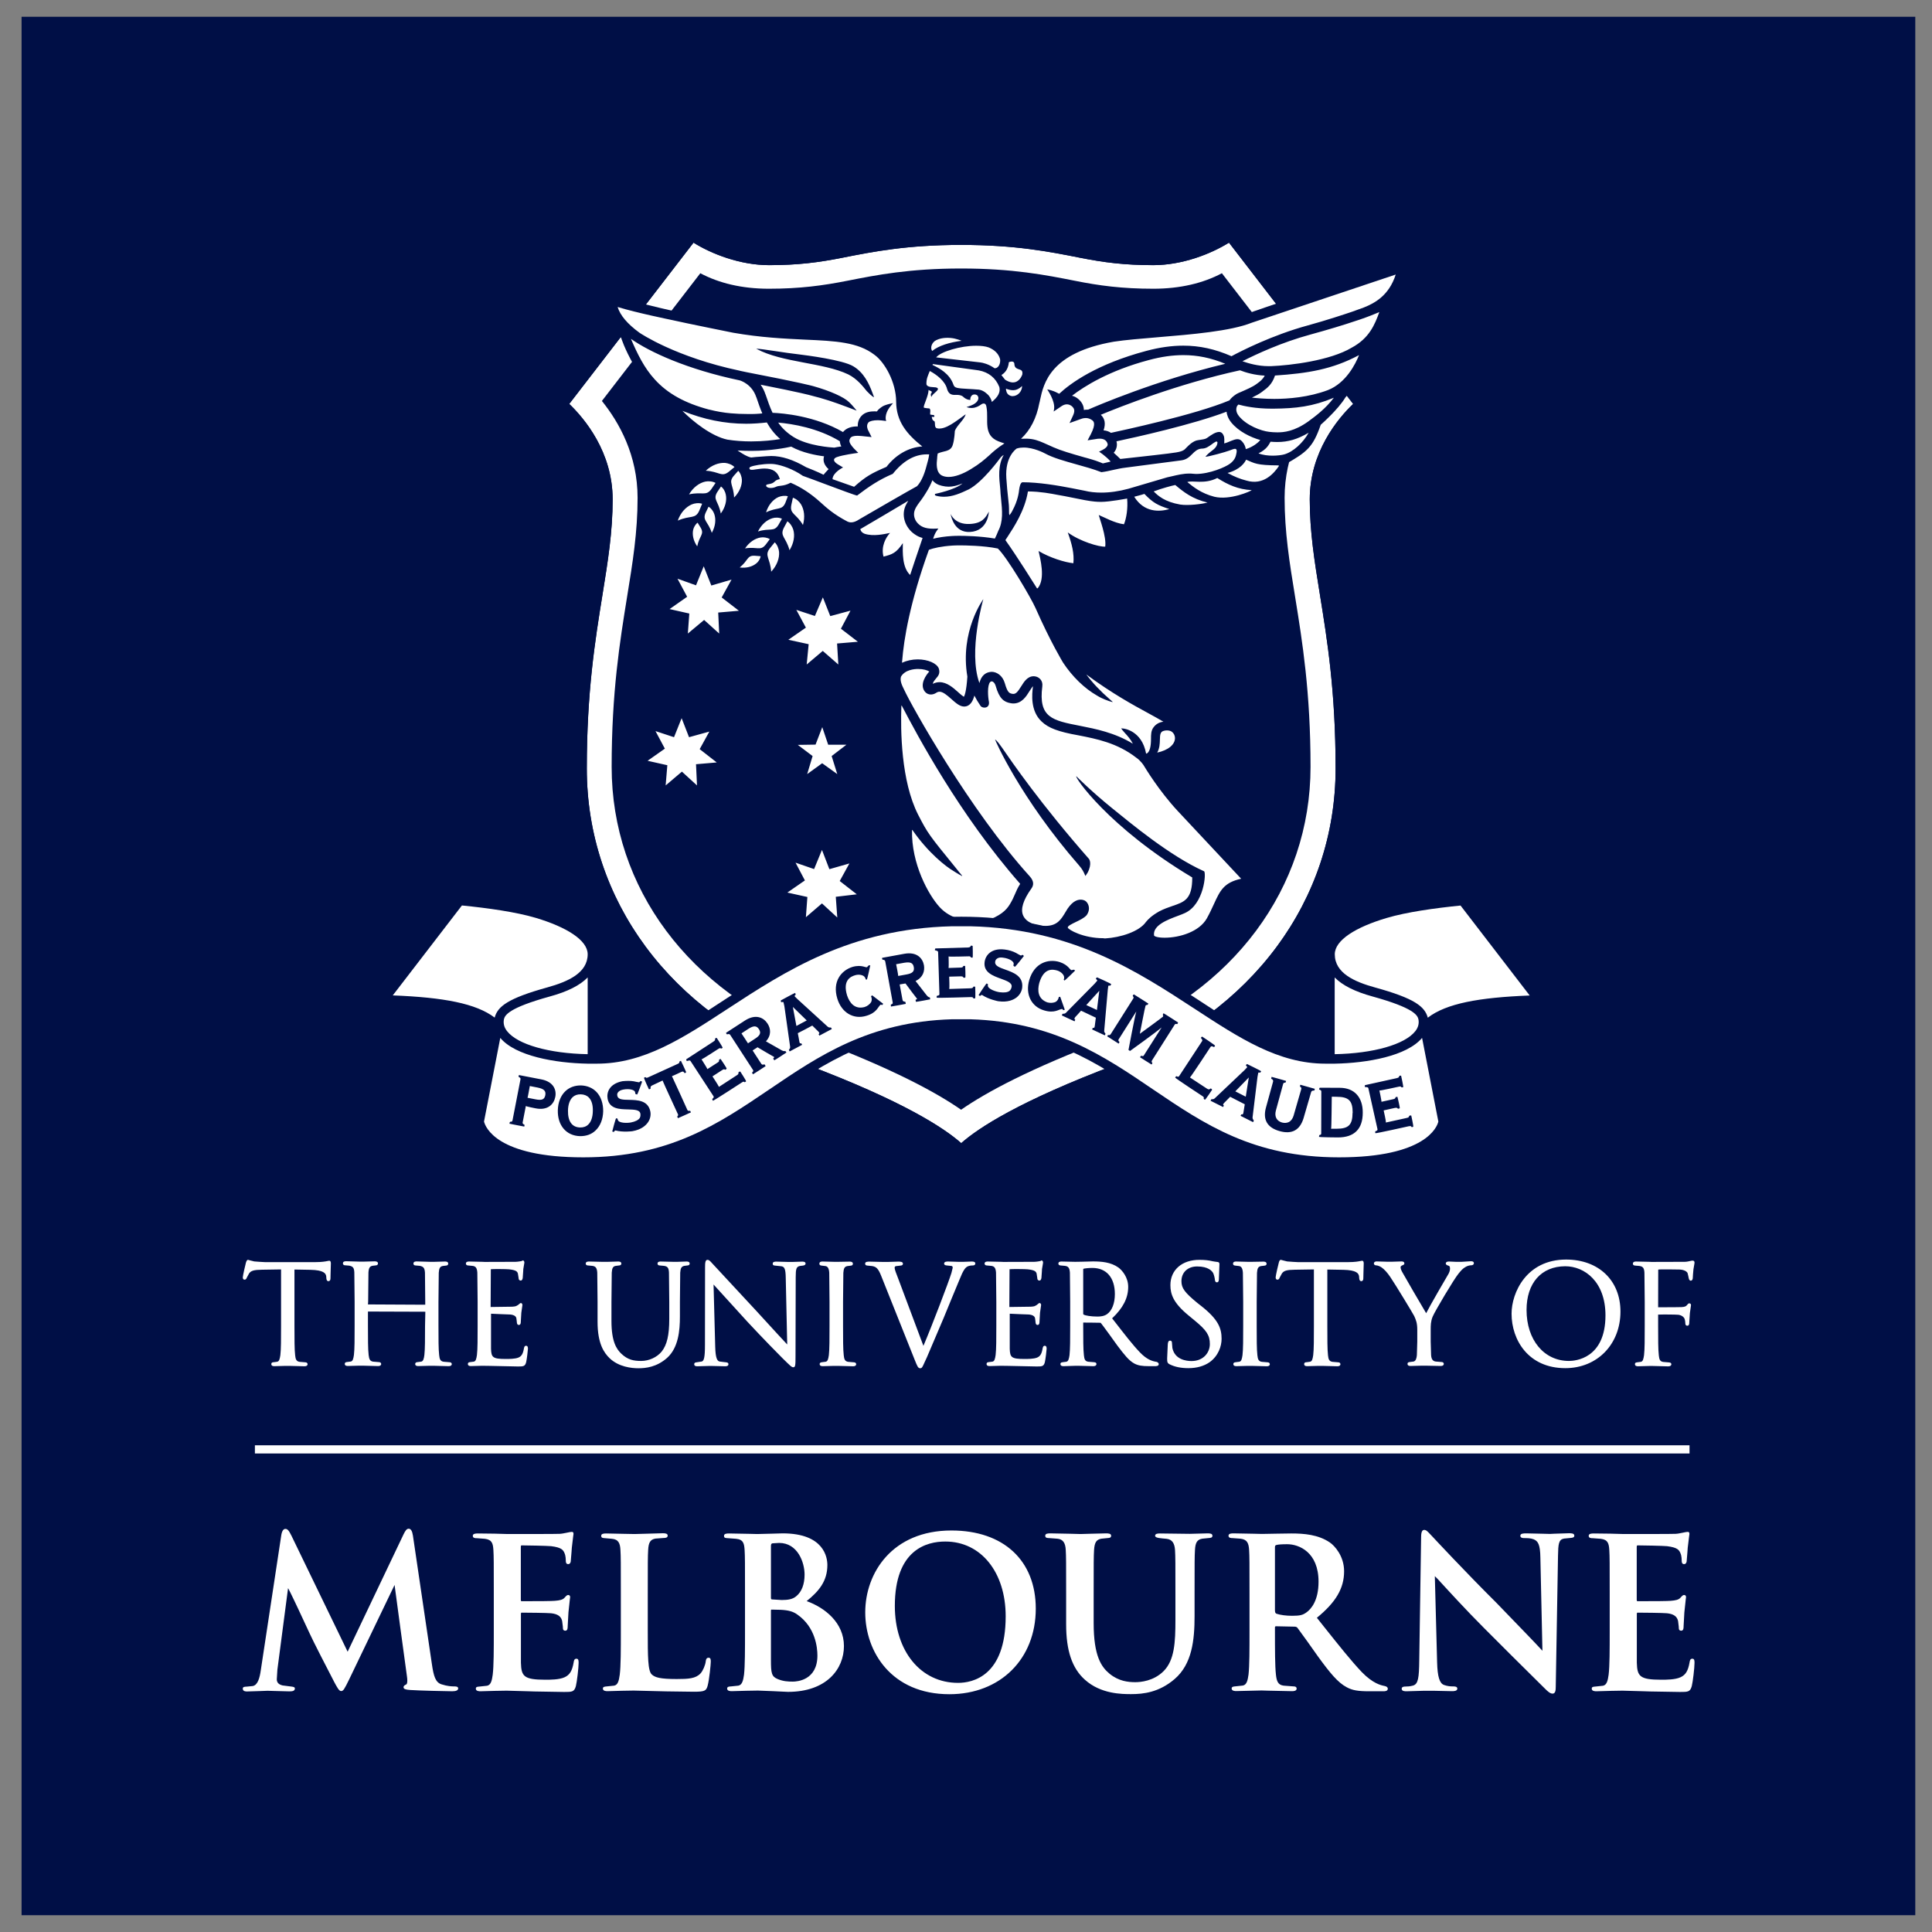 <svg width="78" height="78" viewBox="0 0 78 78" fill="none" xmlns="http://www.w3.org/2000/svg">
<rect x="0" y="0" width="78" height="78" fill="#808080" stroke="none"/>
<rect width="76.454" height="76.645" transform="translate(0.871 0.677)" fill="#000F46"/>
<mask id="mask0_21252_54263" style="mask-type:luminance" maskUnits="userSpaceOnUse" x="0" y="0" width="78" height="78">
<path d="M77.325 0.865H0.871V77.319H77.325V0.865Z" fill="white"/>
</mask>
<g mask="url(#mask0_21252_54263)">
<path d="M54.63 16.307L49.617 9.796C48.884 10.254 47.729 10.704 46.567 10.704C45.404 10.704 44.568 10.597 43.588 10.402C42.374 10.159 40.996 9.888 38.81 9.888C36.623 9.888 35.246 10.163 34.031 10.402C33.048 10.597 32.216 10.704 31.053 10.704C29.89 10.704 28.735 10.254 28.003 9.796L22.981 16.307C23.603 16.904 24.733 18.25 24.733 20.161C24.733 21.463 24.542 22.642 24.323 24.008C24.025 25.843 23.69 27.926 23.69 31.024C23.69 36.336 27.079 40.915 32.53 42.97C36.476 44.455 38.125 45.55 38.806 46.152C39.487 45.547 41.135 44.455 45.081 42.97C50.537 40.915 53.921 36.34 53.921 31.024C53.921 27.926 53.583 25.843 53.288 24.008C53.065 22.642 52.878 21.463 52.878 20.161C52.878 18.25 54.009 16.9 54.63 16.307Z" fill="white"/>
<path d="M49.618 9.797L54.631 16.307C54.01 16.905 52.879 18.251 52.879 20.162C52.879 21.464 53.071 22.643 53.289 24.009C53.588 25.844 53.922 27.927 53.922 31.025C53.922 36.337 50.534 40.916 45.083 42.971C41.136 44.456 39.488 45.551 38.807 46.152C38.126 45.547 36.477 44.456 32.531 42.971C27.076 40.916 23.691 36.341 23.691 31.025C23.691 27.927 24.03 25.844 24.325 24.009C24.548 22.643 24.735 21.464 24.735 20.162C24.735 18.255 23.604 16.905 22.983 16.307L27.996 9.797C28.729 10.255 29.883 10.705 31.046 10.705C32.209 10.705 33.045 10.597 34.025 10.402C35.239 10.159 36.617 9.888 38.803 9.888C40.989 9.888 42.367 10.163 43.581 10.402C44.565 10.597 45.397 10.705 46.56 10.705C47.73 10.705 48.881 10.255 49.618 9.797ZM49.709 9.275L49.407 9.462C48.75 9.873 47.659 10.311 46.564 10.311C45.381 10.311 44.577 10.199 43.661 10.016C42.426 9.773 41.033 9.494 38.807 9.494C36.581 9.494 35.183 9.773 33.953 10.016C33.037 10.199 32.233 10.311 31.05 10.311C29.955 10.311 28.864 9.873 28.207 9.462L27.904 9.275L27.689 9.558L22.676 16.069L22.461 16.347L22.712 16.59C23.321 17.175 24.344 18.418 24.344 20.162C24.344 21.432 24.157 22.595 23.938 23.945C23.64 25.797 23.297 27.895 23.297 31.025C23.297 36.504 26.781 41.223 32.392 43.337C36.398 44.846 37.967 45.933 38.548 46.447L38.807 46.678L39.066 46.447C39.643 45.933 41.212 44.846 45.222 43.337C50.833 41.223 54.317 36.508 54.317 31.025C54.317 27.895 53.978 25.797 53.676 23.945C53.457 22.595 53.269 21.428 53.269 20.162C53.269 18.418 54.293 17.175 54.902 16.59L55.153 16.347L54.938 16.069L49.929 9.558L49.709 9.275Z" fill="#000F46"/>
<path d="M51.863 20.098C51.863 18.378 52.608 17.052 53.305 16.188L49.331 11.031C48.582 11.43 47.65 11.657 46.567 11.657C45.305 11.657 44.377 11.533 43.389 11.334C42.219 11.103 40.889 10.84 38.802 10.84C36.716 10.84 35.386 11.103 34.215 11.334C33.227 11.529 32.3 11.657 31.037 11.657C29.954 11.657 29.022 11.43 28.274 11.031L24.3 16.188C24.997 17.052 25.741 18.378 25.741 20.098C25.741 21.48 25.546 22.699 25.315 24.108C25.025 25.908 24.694 27.947 24.694 30.961C24.694 35.839 27.828 40.052 32.877 41.956C36.011 43.134 37.795 44.102 38.802 44.803C39.81 44.102 41.593 43.134 44.727 41.956C49.777 40.056 52.91 35.843 52.91 30.961C52.91 27.943 52.58 25.904 52.289 24.108C52.058 22.699 51.863 21.48 51.863 20.098Z" fill="#000F46"/>
<path d="M27.352 12.596C25.381 12.146 24.469 11.863 24.469 11.863C24.469 13.05 25.078 13.639 25.078 13.639C25.078 13.639 25.209 14.077 25.584 14.73" fill="#000F46"/>
<path d="M51.889 18.744C52.777 18.247 53.012 18.043 53.322 17.148C53.322 17.148 54.023 16.538 54.318 16.044C55.122 15.192 55.369 14.145 55.377 14.137C56.002 13.396 56.205 12.373 56.205 12.373C56.834 11.386 56.914 10.506 56.914 10.506C56.914 10.506 55.46 10.991 52.362 11.979C51.913 12.122 50.252 12.696 50.252 12.696" fill="#000F46"/>
<path d="M28.411 22.862L28.718 23.639L29.534 23.4L29.136 24.121L29.832 24.658L28.996 24.73L29.036 25.578L28.427 25.029L27.77 25.578L27.829 24.77L27.033 24.59L27.742 24.093L27.352 23.364L28.1 23.631L28.411 22.862ZM32.899 24.869L32.15 24.622L32.536 25.339L31.828 25.829L32.648 26.008L32.568 26.828L33.217 26.279L33.846 26.828L33.795 25.98L34.635 25.909L33.95 25.383L34.336 24.654L33.52 24.873L33.221 24.117L32.899 24.869ZM27.212 29.763L26.464 29.516L26.842 30.225L26.145 30.715L26.942 30.894L26.874 31.71L27.531 31.153L28.14 31.71L28.1 30.854L28.937 30.782L28.248 30.245L28.638 29.536L27.818 29.763L27.519 28.995L27.212 29.763ZM32.926 30.062L32.21 30.073L32.807 30.524L32.588 31.252L33.193 30.814L33.803 31.252L33.576 30.524L34.173 30.066H33.436L33.197 29.357L32.926 30.062ZM32.867 35.087L32.118 34.828L32.496 35.545L31.788 36.035L32.596 36.214L32.536 37.03L33.185 36.473L33.803 37.042L33.743 36.206L34.591 36.106L33.902 35.569L34.292 34.86L33.484 35.091L33.185 34.314L32.867 35.087ZM40.162 37.034C40.616 36.807 40.735 36.588 40.883 36.306L40.894 36.282C40.926 36.218 40.954 36.154 40.982 36.087C41.03 35.971 41.086 35.843 41.185 35.688C41.185 35.684 41.185 35.68 41.185 35.68C38.732 32.893 37.004 29.628 36.407 28.489C36.403 28.481 36.391 28.485 36.391 28.493C36.355 29.48 36.375 31.535 37.068 32.893C37.458 33.654 37.522 33.729 38.565 35.011L38.728 35.214L38.844 35.354C38.848 35.362 38.844 35.37 38.836 35.366C38.704 35.302 38.497 35.166 38.497 35.166C38.191 34.991 37.47 34.426 36.837 33.51C36.833 33.502 36.821 33.506 36.821 33.514C36.789 34.864 37.482 36.134 37.944 36.632C38.39 37.114 39.027 37.185 39.369 37.185C39.676 37.185 39.971 37.126 40.162 37.034ZM44.626 37.886C45.239 37.85 45.995 37.611 46.266 37.221C46.35 37.118 46.485 36.974 46.8 36.795C46.991 36.696 47.174 36.632 47.337 36.576C47.819 36.413 48.138 36.306 48.134 35.425C44.741 33.395 43.363 31.352 43.455 31.34C43.455 31.34 44.044 31.937 44.9 32.63C45.649 33.235 47.23 34.557 48.611 35.175C48.707 35.222 48.615 36.513 47.835 36.863C47.767 36.895 47.668 36.934 47.548 36.978C47.142 37.13 46.529 37.357 46.593 37.771C46.612 37.807 46.744 37.858 47.019 37.858C47.628 37.858 48.42 37.615 48.723 37.078C48.843 36.863 48.93 36.668 49.01 36.497C49.257 35.959 49.408 35.629 50.109 35.477C49.814 35.163 48.265 33.51 47.548 32.742C46.792 31.929 46.242 31.013 46.182 30.914C46.182 30.91 46.059 30.715 45.876 30.591C45.107 29.994 44.275 29.831 43.538 29.687C42.73 29.544 42.328 29.393 42.053 29.13C41.591 28.7 41.667 28.011 41.699 27.752C41.699 27.736 41.703 27.72 41.703 27.704C41.659 27.752 41.587 27.868 41.556 27.915C41.436 28.111 41.253 28.401 40.914 28.401C40.879 28.401 40.839 28.397 40.799 28.389C40.532 28.341 40.345 28.21 40.198 27.692C40.158 27.557 40.082 27.513 40.05 27.509C40.007 27.509 39.986 27.525 39.975 27.537C39.855 27.665 39.883 28.131 39.927 28.337C39.939 28.429 39.911 28.481 39.887 28.509C39.855 28.549 39.803 28.568 39.744 28.568C39.672 28.568 39.608 28.537 39.58 28.489C39.493 28.361 39.409 28.222 39.338 28.083C39.282 28.294 39.174 28.521 38.927 28.525C38.748 28.525 38.589 28.381 38.418 28.23C38.227 28.059 38.067 27.927 37.932 27.927C37.888 27.927 37.848 27.939 37.804 27.967C37.733 28.015 37.657 28.039 37.581 28.039C37.486 28.039 37.402 27.999 37.339 27.923C37.108 27.625 37.402 27.238 37.518 27.111C37.442 27.059 37.275 27.008 37.068 27.008C36.912 27.008 36.538 27.039 36.375 27.318C36.323 27.489 36.423 27.684 36.502 27.844C36.801 28.501 39.158 32.714 41.579 35.386C41.735 35.565 41.751 35.724 41.635 35.879C41.309 36.337 41.197 36.7 41.304 36.954C41.44 37.277 41.874 37.349 41.878 37.349C41.997 37.373 42.109 37.381 42.205 37.381C42.682 37.381 42.838 37.122 43.017 36.823C43.248 36.409 43.475 36.321 43.626 36.321C43.71 36.321 43.769 36.345 43.793 36.357L43.801 36.361C43.857 36.389 43.929 36.473 43.953 36.58C43.973 36.664 43.976 36.799 43.869 36.951L43.865 36.954C43.765 37.066 43.586 37.15 43.431 37.225C43.276 37.301 43.1 37.384 43.108 37.448C43.132 37.536 43.734 37.878 44.542 37.878C44.574 37.886 44.598 37.886 44.626 37.886ZM40.452 30.181C40.879 30.802 42.017 32.459 43.969 34.681C43.969 34.681 44.104 34.864 43.909 35.234L43.821 35.366L43.758 35.226C43.758 35.226 43.698 35.091 43.57 34.947C41.185 32.212 40.162 29.863 40.174 29.855C40.174 29.858 40.225 29.855 40.452 30.181ZM46.318 30.408C46.417 30.336 46.469 30.145 46.469 29.831C46.469 29.66 46.469 29.496 46.573 29.361C46.672 29.23 46.808 29.154 46.971 29.138C46.796 29.034 46.589 28.919 46.354 28.791C45.768 28.473 44.904 28.003 43.857 27.23C44.108 27.569 44.43 27.907 44.797 28.226L44.928 28.341C44.92 28.353 44.777 28.305 44.777 28.305C44.765 28.302 44.486 28.206 44.311 28.095C44.307 28.09 44.299 28.087 44.291 28.083C43.781 27.792 43.296 27.322 42.917 26.749C42.913 26.741 42.416 25.928 41.81 24.555C41.631 24.145 40.659 22.496 40.285 22.145C39.7 22.026 38.951 22.018 38.736 22.018C38.621 22.018 38.521 22.022 38.457 22.026C38.011 22.054 37.677 22.13 37.502 22.197C36.737 24.316 36.49 25.805 36.423 26.685L36.415 26.757C36.61 26.669 36.829 26.621 37.052 26.621C37.462 26.621 37.828 26.78 37.904 26.995C37.964 27.191 37.876 27.294 37.788 27.394C37.737 27.457 37.681 27.517 37.657 27.609C37.745 27.565 37.836 27.541 37.932 27.541C38.23 27.541 38.485 27.768 38.672 27.935L38.676 27.939C38.824 28.075 38.887 28.114 38.915 28.131C38.943 28.087 39.015 27.915 39.055 27.322C39.055 27.318 39.055 27.314 39.055 27.314C38.744 25.483 39.7 24.188 39.7 24.188C39.7 24.188 39.079 26.291 39.541 27.577C39.62 27.258 39.807 27.155 39.963 27.131C39.986 27.127 40.01 27.123 40.034 27.123C40.233 27.123 40.476 27.266 40.568 27.585C40.679 27.975 40.755 27.987 40.867 28.011C40.883 28.015 40.898 28.015 40.91 28.015C41.022 28.015 41.093 27.923 41.229 27.708C41.34 27.529 41.48 27.302 41.731 27.302C41.758 27.302 41.79 27.306 41.822 27.314C41.946 27.342 42.113 27.469 42.081 27.708C41.918 28.974 42.483 29.086 43.61 29.305C44.231 29.428 45 29.576 45.737 30.026C45.653 29.855 45.514 29.699 45.414 29.592C45.37 29.544 45.338 29.508 45.314 29.476L45.263 29.405L45.35 29.413C45.358 29.413 46.099 29.484 46.27 30.42C46.27 30.42 46.27 30.42 46.274 30.42C46.282 30.432 46.298 30.424 46.318 30.408ZM47.114 29.488C47.075 29.488 47.035 29.492 46.991 29.504C46.843 29.54 46.832 29.655 46.828 29.866C46.824 30.022 46.819 30.209 46.72 30.384C47.162 30.289 47.441 30.062 47.437 29.791C47.433 29.691 47.389 29.604 47.317 29.548C47.266 29.508 47.194 29.488 47.114 29.488ZM41.862 23.746C41.87 23.758 41.886 23.758 41.898 23.746C42.216 23.364 41.997 22.552 41.93 22.245C42.38 22.516 42.997 22.707 43.335 22.739C43.375 22.353 43.276 21.958 43.108 21.496C43.614 21.863 44.367 22.082 44.621 22.07C44.677 21.664 44.379 20.899 44.359 20.792C44.55 20.867 45 21.122 45.378 21.166C45.478 20.919 45.541 20.517 45.505 20.127C45.505 20.127 44.805 20.262 44.454 20.262C44.359 20.262 44.271 20.258 44.195 20.25C44 20.234 43.642 20.166 43.288 20.091C43.085 20.047 42.877 20.011 42.698 19.979C42.627 19.967 42.555 19.955 42.491 19.94C42.292 19.904 42.125 19.88 41.866 19.856C41.77 19.848 41.587 19.84 41.504 19.84C41.5 19.84 41.5 19.84 41.5 19.844C41.376 20.612 40.926 21.293 40.683 21.664C40.648 21.719 40.616 21.767 40.592 21.803V21.807C41.066 22.472 41.743 23.559 41.862 23.746ZM33.452 18.94C33.277 18.785 33.213 18.602 33.269 18.422C32.946 18.383 32.389 18.279 31.943 18.032C31.748 18.076 31.119 18.203 30.33 18.203C30.155 18.203 29.972 18.199 29.777 18.187C29.793 18.199 29.808 18.207 29.825 18.219C29.992 18.327 30.159 18.438 30.326 18.47C30.394 18.458 30.553 18.446 30.955 18.418C31.015 18.414 31.079 18.41 31.139 18.41C31.561 18.41 32.023 18.558 32.548 18.864C32.592 18.88 33.022 19.052 33.249 19.167C33.285 19.119 33.357 19.04 33.452 18.94ZM51.841 18.347C52.199 18.251 52.605 17.885 52.833 17.471C52.379 17.737 52.004 17.845 51.57 17.845C51.486 17.845 51.395 17.841 51.295 17.833C51.232 17.937 51.16 18.132 50.809 18.303C51.164 18.446 51.662 18.395 51.841 18.347ZM46.095 18.434C46.278 18.414 46.441 18.395 46.585 18.379C47.516 18.271 47.66 18.255 47.803 18.163C47.823 18.152 47.855 18.12 47.891 18.08C48.006 17.964 48.178 17.793 48.373 17.769C48.4 17.765 48.428 17.761 48.452 17.757C48.476 17.753 48.504 17.749 48.528 17.745C48.611 17.733 48.683 17.718 48.747 17.67C48.91 17.554 49.062 17.447 49.213 17.439C49.217 17.439 49.221 17.439 49.221 17.439C49.34 17.439 49.392 17.554 49.404 17.594C49.436 17.654 49.432 17.797 49.424 17.901C49.464 17.893 49.516 17.877 49.563 17.857C49.575 17.853 49.591 17.845 49.611 17.837C49.671 17.813 49.754 17.777 49.83 17.753C49.882 17.737 49.922 17.73 49.961 17.73C50.049 17.73 50.101 17.773 50.153 17.829C50.236 17.917 50.284 18.04 50.296 18.132C50.551 18.06 50.782 17.889 50.881 17.765C50.499 17.658 50.005 17.423 49.707 17.053C49.579 16.893 49.531 16.738 49.519 16.622C48.157 17.14 45.832 17.658 45.075 17.817C45.099 17.905 45.099 17.992 45.075 18.076C45.056 18.148 45.02 18.215 44.964 18.279C45.048 18.351 45.231 18.53 45.231 18.53C45.231 18.53 45.983 18.446 46.095 18.434ZM33.966 18.024C33.934 17.964 33.91 17.885 33.906 17.813C33.014 17.276 31.995 17.112 31.417 17.061C31.584 17.299 31.788 17.487 32.042 17.646C32.628 18.008 33.556 18.064 33.683 18.072C33.735 18.06 33.846 18.04 33.966 18.024ZM31.501 17.726C31.282 17.538 31.111 17.323 30.959 17.056C30.677 17.088 30.398 17.108 30.123 17.108C29.259 17.108 28.415 16.937 27.551 16.587C27.981 17.025 28.73 17.614 29.367 17.749C29.673 17.797 29.996 17.821 30.326 17.821C30.804 17.821 31.218 17.773 31.501 17.726ZM49.635 16.165C49.647 16.145 49.715 16.057 49.826 15.973C49.886 15.926 49.949 15.886 50.017 15.858L50.077 15.834C50.32 15.727 50.575 15.619 50.722 15.508L50.766 15.476C50.877 15.396 50.981 15.316 51.06 15.165C50.65 15.145 50.296 15.042 50.061 14.95C47.572 15.492 45.199 16.431 44.442 16.746C44.61 16.901 44.645 17.108 44.554 17.375C44.665 17.383 44.765 17.415 44.853 17.475C45.255 17.387 48.233 16.754 49.635 16.165ZM52.816 17.017C53.115 16.798 53.513 16.503 53.852 16.057C52.992 16.415 52.319 16.491 51.407 16.499C51.383 16.499 51.363 16.499 51.343 16.499C50.69 16.499 50.224 16.395 49.997 16.332C49.973 16.356 49.957 16.376 49.949 16.384C49.938 16.404 49.838 16.579 50.021 16.802C50.328 17.18 50.917 17.399 51.239 17.435C51.339 17.447 51.447 17.455 51.562 17.455C51.833 17.459 52.259 17.415 52.816 17.017ZM30.776 16.69C30.685 16.479 30.613 16.264 30.541 16.053L30.529 16.025C30.354 15.511 29.908 15.368 29.86 15.356C27.738 14.91 26.229 14.213 25.472 13.68C25.739 14.297 26.006 14.851 26.436 15.32C26.953 15.89 27.65 16.276 28.622 16.535H28.63C28.928 16.611 29.223 16.662 29.506 16.686C29.725 16.706 29.944 16.714 30.155 16.714C30.426 16.722 30.637 16.706 30.776 16.69ZM43.897 16.539C43.909 16.539 43.917 16.539 43.929 16.539C44.243 16.399 46.696 15.348 49.468 14.687C48.89 14.448 48.349 14.337 47.775 14.337C47.341 14.337 46.883 14.401 46.382 14.536C44.777 14.962 43.769 15.599 43.28 15.977C43.363 15.997 43.435 16.033 43.503 16.085C43.67 16.212 43.758 16.376 43.758 16.551C43.805 16.543 43.853 16.539 43.897 16.539ZM51.447 16.105C52.004 16.105 52.837 16.041 53.609 15.75C54.342 15.464 54.728 14.691 54.867 14.337C53.796 14.91 52.804 15.073 51.475 15.161C51.359 15.52 51.152 15.671 50.989 15.79L50.949 15.822C50.837 15.906 50.686 15.985 50.543 16.053C50.73 16.073 51.045 16.105 51.447 16.105ZM34.483 19.653C34.961 19.231 35.176 19.111 35.789 18.848C36.168 18.355 36.689 18.06 37.235 18.024C36.602 17.522 36.184 17.009 36.18 16.216C36.176 15.428 35.718 14.62 35.3 14.321C34.631 13.811 33.739 13.767 32.501 13.712C31.664 13.672 30.716 13.628 29.598 13.433C29.582 13.429 27.658 13.043 27.121 12.919C27.105 12.915 25.695 12.629 24.935 12.394C25.038 12.732 25.333 13.079 25.811 13.429C25.87 13.469 27.284 14.42 29.864 14.966L29.892 14.974C29.892 14.974 30.075 15.014 30.139 15.026C32.333 15.448 32.795 15.579 32.839 15.591C33.516 15.782 34.069 16.029 34.276 16.232C34.372 16.32 34.483 16.455 34.491 16.463L34.587 16.579L34.165 16.419C33.667 16.232 33.273 16.097 32.739 15.966C32.723 15.961 32.353 15.854 30.709 15.531C30.788 15.647 30.856 15.774 30.9 15.91L30.912 15.938C30.995 16.18 31.079 16.431 31.19 16.666C31.6 16.682 32.895 16.786 34.034 17.443C34.185 17.256 34.424 17.216 34.603 17.216C34.611 17.216 34.623 17.216 34.631 17.216C34.623 17.061 34.671 16.917 34.77 16.802C34.921 16.627 35.148 16.607 35.304 16.607C35.34 16.607 35.375 16.607 35.403 16.611C35.447 16.535 35.559 16.455 35.626 16.411C35.726 16.348 35.929 16.3 35.941 16.3L36.052 16.276L35.905 16.459C35.714 16.73 35.762 16.937 35.762 16.941L35.778 16.997L35.583 16.973C35.539 16.969 35.495 16.965 35.443 16.965C35.26 16.965 35.109 17.001 35.061 17.056C34.953 17.18 35.041 17.351 35.041 17.355L35.188 17.646L35.117 17.638C35.065 17.634 35.009 17.626 34.957 17.622C34.842 17.61 34.722 17.594 34.619 17.594C34.46 17.594 34.364 17.626 34.324 17.694L34.32 17.706C34.28 17.777 34.228 17.877 34.591 18.223L34.651 18.283L34.567 18.295C34.563 18.295 34.041 18.363 33.787 18.454C33.719 18.478 33.679 18.514 33.671 18.554C33.667 18.578 33.671 18.657 33.85 18.761L34.037 18.872C34.037 18.872 33.619 19.075 33.611 19.346L34.483 19.653ZM30.537 14.082C30.533 14.082 30.537 14.078 30.537 14.078C30.744 14.078 31.712 14.249 32.269 14.309C32.556 14.345 34.017 14.528 34.448 14.787C34.874 15.038 35.081 15.484 35.216 15.842L35.288 16.037C35.288 16.037 35.228 16.037 34.993 15.79C34.834 15.591 34.599 15.293 34.249 15.117C33.237 14.632 31.584 14.647 30.537 14.082ZM51.216 14.783C51.248 14.783 51.279 14.783 51.311 14.783C52.112 14.751 53.7 14.556 54.569 14.038C55.289 13.652 55.504 13.098 55.687 12.601C55.68 12.605 55.656 12.613 55.656 12.613C55.465 12.692 55.245 12.784 54.895 12.903L54.724 12.959C54.27 13.114 53.585 13.321 52.896 13.509C51.741 13.823 50.714 14.301 50.161 14.584C50.395 14.667 50.782 14.783 51.216 14.783ZM40.102 16.177C40.381 15.934 40.373 15.742 40.345 15.623C40.198 15.257 39.919 15.03 39.517 14.954L37.665 14.699C37.661 14.703 37.649 14.723 37.645 14.731C37.661 14.739 37.681 14.751 37.701 14.759C37.908 14.862 38.338 15.078 38.493 15.531C38.541 15.667 38.625 15.675 39.111 15.703L39.258 15.711C39.373 15.719 39.425 15.723 39.513 15.73C39.72 15.754 39.875 15.926 39.907 15.957C39.935 15.989 40.022 16.101 40.042 16.228L40.102 16.177ZM44.749 18.657C44.781 18.649 44.813 18.641 44.84 18.633C44.63 18.398 44.371 18.235 44.371 18.235L44.514 18.163C44.63 18.104 44.701 18.036 44.717 17.968C44.725 17.937 44.717 17.909 44.697 17.865C44.645 17.761 44.542 17.71 44.395 17.71C44.335 17.71 44.279 17.718 44.243 17.726L43.909 17.777L44.04 17.53C44.267 17.084 44.144 17.001 44.088 16.961C44.008 16.905 43.925 16.877 43.833 16.877C43.734 16.877 43.65 16.909 43.578 16.937C43.558 16.945 43.538 16.953 43.523 16.957L43.18 17.08C43.18 17.08 43.304 16.814 43.311 16.798C43.391 16.627 43.407 16.507 43.264 16.392C43.204 16.348 43.14 16.324 43.072 16.324C43.005 16.324 42.933 16.348 42.861 16.395L42.539 16.614L42.555 16.523C42.611 16.189 42.28 15.723 42.28 15.723C42.28 15.723 42.467 15.739 42.722 15.878C42.738 15.886 42.75 15.894 42.762 15.898C43.22 15.472 44.275 14.699 46.282 14.166C46.819 14.022 47.309 13.955 47.775 13.955C48.432 13.955 49.05 14.09 49.718 14.381C50.097 14.178 51.351 13.533 52.8 13.138C53.557 12.931 54.294 12.684 54.577 12.589L55.062 12.414C55.524 12.23 56.082 11.916 56.349 11.084L50.543 13.027C49.675 13.373 48.114 13.501 46.732 13.616C46.063 13.672 45.434 13.724 44.968 13.795C42.4 14.241 42.133 15.48 41.99 16.149C41.981 16.192 41.974 16.232 41.962 16.268C41.846 16.885 41.595 17.371 41.221 17.714C41.309 17.71 41.412 17.71 41.46 17.71C41.731 17.718 41.922 17.789 42.125 17.877C42.197 17.909 42.272 17.941 42.348 17.976C42.408 18.004 42.471 18.032 42.535 18.06C42.822 18.187 43.208 18.303 43.813 18.474L43.861 18.486C44.012 18.53 44.132 18.562 44.235 18.598C44.331 18.629 44.486 18.693 44.526 18.709C44.602 18.693 44.677 18.677 44.749 18.657ZM40.237 14.851C40.381 14.775 40.393 14.56 40.373 14.488C40.313 14.281 40.158 14.126 39.915 14.026C39.783 13.979 39.612 13.959 39.409 13.959C38.78 13.959 37.976 14.197 37.796 14.428L39.58 14.632C39.672 14.643 39.911 14.695 40.158 14.87C40.19 14.866 40.214 14.858 40.237 14.851ZM29.653 18.856C29.554 18.757 29.398 18.701 29.275 18.689C29.02 18.673 28.737 18.777 28.494 19.004C29.044 19.036 29.128 19.279 29.422 19.047L29.653 18.856ZM29.805 19.008L29.617 19.219C29.395 19.489 29.617 19.573 29.637 20.087C29.856 19.868 29.96 19.601 29.952 19.366C29.944 19.247 29.896 19.099 29.805 19.008ZM29.108 19.641L28.952 19.876C28.773 20.178 29.008 20.226 29.1 20.732C29.283 20.481 29.351 20.206 29.303 19.971C29.283 19.856 29.211 19.716 29.108 19.641ZM28.606 20.457L28.487 20.704C28.351 21.018 28.582 21.039 28.737 21.512C28.885 21.25 28.913 20.971 28.837 20.752C28.801 20.644 28.718 20.521 28.606 20.457ZM28.889 19.497C28.769 19.43 28.602 19.418 28.479 19.442C28.232 19.494 27.985 19.677 27.818 19.959C28.355 19.84 28.503 20.047 28.721 19.744L28.889 19.497ZM28.347 20.338C28.212 20.294 28.044 20.314 27.925 20.366C27.686 20.469 27.475 20.7 27.364 21.018C27.877 20.792 28.068 20.971 28.228 20.624L28.347 20.338ZM28.164 21.102C28.072 21.17 28.009 21.289 27.985 21.389C27.941 21.592 27.993 21.835 28.148 22.058C28.24 21.616 28.443 21.576 28.291 21.309L28.164 21.102ZM32.011 20.095L31.947 20.39C31.879 20.76 32.134 20.72 32.417 21.194C32.508 20.875 32.468 20.573 32.337 20.358C32.269 20.25 32.146 20.134 32.011 20.095ZM31.808 20.035C31.684 19.999 31.529 20.023 31.421 20.071C31.206 20.17 31.019 20.39 30.928 20.684C31.389 20.461 31.569 20.62 31.708 20.298L31.808 20.035ZM31.569 20.943C31.449 20.887 31.294 20.887 31.182 20.923C30.955 20.991 30.74 21.178 30.601 21.457C31.091 21.305 31.246 21.488 31.429 21.19L31.569 20.943ZM31.079 21.767C30.971 21.7 30.82 21.68 30.709 21.7C30.482 21.735 30.247 21.891 30.079 22.141C30.573 22.058 30.697 22.257 30.912 21.99L31.079 21.767ZM31.788 21.046L31.644 21.313C31.477 21.652 31.732 21.684 31.875 22.213C32.05 21.93 32.098 21.632 32.027 21.385C31.991 21.265 31.903 21.122 31.788 21.046ZM31.278 21.895L31.083 22.134C30.848 22.436 31.095 22.524 31.135 23.081C31.366 22.834 31.473 22.54 31.453 22.281C31.441 22.154 31.382 21.994 31.278 21.895ZM30.709 22.456L30.462 22.436C30.155 22.424 30.215 22.627 29.864 22.91C30.131 22.946 30.374 22.878 30.533 22.747C30.617 22.683 30.692 22.568 30.709 22.456ZM40.413 20.115C40.464 20.62 40.508 21.054 40.297 21.445V21.449C40.261 21.54 40.198 21.684 40.166 21.743C39.568 21.64 38.911 21.632 38.724 21.632C38.609 21.632 38.509 21.636 38.438 21.64C38.155 21.656 37.892 21.695 37.673 21.751C37.701 21.66 37.749 21.52 37.836 21.405L37.884 21.337L37.8 21.341C37.761 21.345 37.721 21.345 37.681 21.345C37.35 21.345 37.155 21.265 37.004 21.07C36.901 20.927 36.873 20.748 36.932 20.593C36.98 20.457 37.088 20.322 37.187 20.19C37.275 20.075 37.466 19.772 37.53 19.641C37.57 19.561 37.609 19.478 37.645 19.386C37.729 19.497 37.852 19.573 38.023 19.613C38.123 19.637 38.211 19.649 38.298 19.649C38.465 19.649 38.641 19.609 38.86 19.517C38.569 19.776 37.753 19.94 37.753 19.94C37.733 19.963 37.745 19.995 37.773 20.007C37.781 20.011 37.788 20.011 37.792 20.015C37.9 20.043 38.003 20.055 38.115 20.055C38.457 20.055 38.772 19.919 39.114 19.756C39.668 19.466 40.345 18.542 40.373 18.502C40.413 18.446 40.468 18.398 40.524 18.367C40.281 18.797 40.333 19.267 40.385 19.76C40.389 19.88 40.401 19.995 40.413 20.115ZM39.923 20.656C39.788 20.911 39.644 21.134 39.146 21.154C38.533 21.182 38.378 20.744 38.378 20.744C38.414 20.935 38.561 21.5 39.15 21.477C39.903 21.445 39.923 20.656 39.923 20.656ZM40.755 20.8L40.791 20.752C40.835 20.696 40.87 20.628 40.874 20.616C41.097 20.206 41.133 19.884 41.149 19.744L41.153 19.724C41.153 19.724 41.185 19.47 41.285 19.47C41.926 19.47 42.698 19.597 43.304 19.716C43.463 19.748 43.63 19.78 43.789 19.812C43.996 19.864 44.223 19.888 44.462 19.888C44.805 19.888 45.175 19.836 45.557 19.732L47.126 19.27C47.19 19.255 47.254 19.243 47.317 19.227C47.544 19.175 47.763 19.119 48.018 19.119C48.09 19.115 48.217 19.135 48.285 19.135C48.834 19.135 49.475 18.86 49.663 18.717C49.858 18.566 49.894 18.434 49.922 18.279C49.934 18.207 49.929 18.163 49.91 18.14C49.898 18.128 49.882 18.12 49.862 18.12C49.814 18.12 49.734 18.152 49.631 18.191C49.488 18.247 48.811 18.434 48.667 18.442C48.695 18.395 48.795 18.299 48.89 18.227C49.018 18.132 49.137 18.04 49.153 17.869C49.153 17.837 49.129 17.825 49.109 17.825C49.097 17.825 49.077 17.837 49.065 17.841C49.014 17.869 48.966 17.905 48.918 17.941C48.803 18.024 48.683 18.112 48.524 18.112C48.524 18.112 48.516 18.112 48.512 18.112C48.508 18.112 48.508 18.112 48.508 18.112C48.337 18.128 48.237 18.227 48.134 18.331C48.022 18.442 47.907 18.558 47.692 18.586L45.442 18.88C45.271 18.9 45.103 18.936 44.944 18.972C44.789 19.008 44.626 19.044 44.466 19.063C44.152 18.94 43.793 18.84 43.447 18.745C42.969 18.61 42.519 18.486 42.197 18.311C42.153 18.287 41.739 18.068 41.328 18.068C41.233 18.068 41.141 18.08 41.062 18.104H41.058H41.054C41.006 18.136 40.572 18.446 40.628 19.298C40.652 19.645 40.675 19.892 40.699 20.091C40.711 20.206 40.723 20.302 40.731 20.397C40.731 20.417 40.743 20.596 40.739 20.736L40.755 20.8ZM37.482 18.343C37.462 18.343 37.442 18.343 37.422 18.343C36.92 18.343 36.459 18.61 36.044 19.131C35.507 19.358 35.093 19.633 34.603 20.007C34.531 19.999 33.946 19.78 33.38 19.569C33.038 19.442 32.684 19.306 32.413 19.211C32.031 18.944 31.565 18.781 31.278 18.741C31.226 18.733 31.166 18.729 31.095 18.729C30.792 18.729 30.418 18.793 30.302 18.848C30.286 18.852 30.259 18.868 30.255 18.9C30.255 18.916 30.259 18.932 30.27 18.944C30.286 18.96 30.31 18.968 30.354 18.968C30.398 18.968 30.458 18.96 30.529 18.948C30.625 18.936 30.744 18.916 30.864 18.916C31.206 18.916 31.401 19.052 31.485 19.342C31.361 19.366 31.318 19.402 31.274 19.442C31.226 19.485 31.182 19.525 31.023 19.549L30.983 19.557H30.979C30.951 19.565 30.931 19.581 30.931 19.601C30.928 19.629 30.951 19.653 30.959 19.657C30.995 19.685 31.051 19.701 31.119 19.701C31.186 19.701 31.262 19.685 31.322 19.657C31.385 19.625 31.461 19.617 31.541 19.609C31.652 19.597 31.78 19.565 31.919 19.489C32.333 19.665 32.731 19.924 33.11 20.266C33.365 20.497 33.655 20.764 34.217 21.058C34.252 21.074 34.304 21.09 34.364 21.09C34.46 21.09 34.567 21.05 34.691 20.967C35.037 20.764 36.829 19.728 37.008 19.637H37.012L37.016 19.633C37.231 19.426 37.355 18.992 37.37 18.94C37.378 18.912 37.386 18.876 37.398 18.84C37.442 18.685 37.502 18.474 37.51 18.363L37.514 18.343H37.482ZM41.265 15.583C41.129 15.715 41.002 15.754 40.906 15.754C40.799 15.754 40.699 15.727 40.616 15.691C40.612 15.735 40.624 15.79 40.64 15.83C40.679 15.934 40.783 15.993 40.879 15.993C41.093 15.993 41.265 15.798 41.265 15.583ZM40.576 15.328C40.751 15.44 40.902 15.468 41.03 15.412C41.197 15.336 41.269 15.141 41.273 15.117C41.297 14.962 41.229 14.938 41.137 14.91C41.058 14.882 40.962 14.851 40.954 14.711C40.954 14.659 40.938 14.627 40.91 14.612C40.863 14.58 40.775 14.604 40.731 14.623C40.703 14.93 40.544 15.073 40.429 15.141L40.576 15.328ZM38.82 13.759C38.82 13.759 38.609 13.664 38.378 13.644C38.095 13.62 37.908 13.68 37.8 13.732C37.625 13.815 37.542 14.034 37.633 14.17C37.904 13.951 38.338 13.823 38.82 13.759ZM40.552 17.901C40.456 17.869 40.397 17.853 40.309 17.817C39.676 17.566 39.919 16.949 39.831 16.459C39.819 16.36 39.791 16.26 39.664 16.3C39.604 16.316 39.377 16.563 39.019 16.435C39.158 16.392 39.286 16.348 39.373 16.28C39.493 16.188 39.532 16.069 39.473 15.985C39.437 15.926 39.353 15.914 39.286 15.934C39.226 15.954 39.158 16.049 39.178 16.145C39.178 16.145 39.035 16.161 38.884 16.017C38.82 15.957 38.712 15.938 38.589 15.942C38.414 15.954 38.302 15.91 38.239 15.715C38.163 15.388 37.816 15.125 37.538 14.978C37.466 15.161 37.398 15.285 37.402 15.504C37.422 15.651 37.685 15.623 37.781 15.639C38.051 15.707 37.605 15.898 37.609 16.029C37.581 15.989 37.562 15.91 37.601 15.874C37.669 15.778 37.526 15.786 37.49 15.739C37.482 15.997 37.279 16.36 37.295 16.451C37.299 16.475 37.526 16.491 37.526 16.491C37.585 16.547 37.546 16.654 37.553 16.73C37.553 16.734 37.562 16.738 37.566 16.738C37.581 16.746 37.661 16.754 37.685 16.754C37.705 16.758 37.725 16.774 37.725 16.794C37.725 16.818 37.709 16.834 37.685 16.834C37.685 16.834 37.653 16.834 37.617 16.826C37.633 16.893 37.629 16.965 37.725 17.005C37.773 17.072 37.705 17.26 37.828 17.291C38.171 17.371 38.617 16.985 38.987 16.726C38.931 16.945 38.625 17.18 38.549 17.399C38.549 17.399 38.537 17.749 38.461 17.976C38.37 18.251 38.075 18.199 37.856 18.311C37.856 18.327 37.852 18.347 37.848 18.371C37.844 18.402 37.836 18.438 37.836 18.478V18.498C37.836 18.506 37.832 18.518 37.832 18.534C37.816 18.677 37.773 19.063 38.02 19.195C38.099 19.235 38.191 19.255 38.298 19.255C38.545 19.255 38.856 19.147 39.19 18.944C39.549 18.729 39.736 18.562 39.939 18.383C40.086 18.243 40.261 18.088 40.552 17.901ZM45.792 20.055C46.187 20.688 46.792 20.672 47.21 20.553C46.732 20.393 46.561 20.31 46.202 19.94C46.206 19.94 45.98 20.011 45.792 20.055ZM37.247 21.719C37.112 21.68 37.04 21.648 36.925 21.568C36.558 21.321 36.339 20.792 36.602 20.334C36.606 20.322 36.622 20.294 36.669 20.218C36.471 20.342 34.734 21.361 34.734 21.361C34.734 21.361 34.742 21.488 34.913 21.552C35.268 21.664 35.694 21.564 35.933 21.516C35.766 21.695 35.559 22.062 35.67 22.472C36.02 22.384 36.188 22.325 36.45 21.926C36.443 22.297 36.419 22.91 36.745 23.213C36.801 23.049 36.996 22.448 37.247 21.719ZM46.577 19.84C46.756 20.019 47.027 20.262 47.648 20.37C47.978 20.421 48.528 20.349 48.751 20.29C48.134 20.142 47.791 19.868 47.449 19.581C47.341 19.601 46.923 19.709 46.577 19.84ZM47.935 19.462C48.185 19.665 48.5 19.919 49.026 20.055C49.651 20.206 50.487 19.836 50.535 19.788C49.985 19.76 49.571 19.569 49.145 19.298C48.627 19.565 48.13 19.382 47.935 19.462ZM49.559 19.095C49.838 19.247 50.061 19.334 50.32 19.402C51.005 19.609 51.431 19.111 51.626 18.825C51.634 18.813 51.634 18.789 51.614 18.789C50.726 18.785 50.654 18.705 50.308 18.558C50.256 18.673 50.077 18.956 49.559 19.095Z" fill="white"/>
<path d="M38.807 41.521C45.748 41.521 46.943 47.1 54.063 47.1C58.375 47.1 58.459 45.268 58.459 45.268L57.73 41.525C58.674 40.398 62.536 40.53 62.536 40.53L59.187 36.189C56.073 36.389 53.517 37.193 53.517 38.543V42.565C49.32 42.565 46.517 37.01 38.812 37.01C31.106 37.01 28.299 42.565 24.106 42.565V38.543C24.106 37.197 21.546 36.392 18.436 36.189L15.087 40.53C15.087 40.53 18.953 40.394 19.893 41.525L19.165 45.268C19.165 45.268 19.248 47.1 23.561 47.1C30.672 47.1 31.871 41.521 38.807 41.521Z" fill="#000F46"/>
<path d="M55.414 40.231C57.071 40.689 57.226 40.983 57.266 41.151C57.298 41.322 57.258 41.481 57.139 41.632C56.717 42.17 55.442 42.532 53.885 42.56V39.462C54.196 39.781 54.702 40.036 55.414 40.231ZM53.889 38.526C53.889 39.287 54.682 39.638 55.518 39.868C57.107 40.306 57.521 40.633 57.644 41.087C58.389 40.514 59.699 40.271 61.758 40.191L58.966 36.559C57.931 36.663 56.788 36.822 55.984 37.061C54.733 37.431 53.889 37.957 53.889 38.526ZM57.413 41.903C56.8 42.636 55.199 42.919 53.889 42.943H53.511C51.615 42.943 50.047 41.915 48.231 40.728C45.909 39.212 43.285 37.495 39.184 37.396H38.427C34.322 37.495 31.702 39.212 29.38 40.728C27.564 41.915 25.996 42.943 24.1 42.943H23.722C22.412 42.919 20.811 42.636 20.198 41.903L19.541 45.28C19.596 45.503 20.054 46.725 23.551 46.725C27.015 46.725 28.986 45.387 31.073 43.974C33.048 42.632 35.09 41.25 38.427 41.151H39.184C42.521 41.25 44.564 42.632 46.539 43.974C48.625 45.387 50.596 46.725 54.06 46.725C57.557 46.725 58.019 45.499 58.07 45.28L57.413 41.903ZM22.197 40.231C20.54 40.689 20.385 40.983 20.345 41.151C20.313 41.322 20.353 41.481 20.473 41.632C20.895 42.17 22.169 42.532 23.726 42.56V39.462C23.415 39.781 22.913 40.036 22.197 40.231ZM21.631 37.057C20.827 36.818 19.684 36.659 18.649 36.556L15.857 40.187C17.916 40.267 19.222 40.514 19.971 41.083C20.09 40.633 20.505 40.306 22.097 39.864C22.929 39.633 23.726 39.283 23.726 38.523C23.722 37.957 22.878 37.431 21.631 37.057Z" fill="white"/>
<path d="M56.977 45.041C56.977 45.041 57.072 45.467 57.056 45.491C57.056 45.491 57.005 45.511 56.985 45.499C56.969 45.463 56.957 45.455 56.869 45.471C56.869 45.471 55.551 45.766 55.527 45.75C55.527 45.75 55.511 45.698 55.527 45.674C55.619 45.642 55.619 45.622 55.611 45.578L55.248 43.95C55.24 43.906 55.233 43.89 55.105 43.886C55.105 43.886 55.093 43.834 55.109 43.81L56.387 43.528C56.471 43.508 56.479 43.492 56.495 43.436C56.495 43.436 56.543 43.416 56.567 43.432C56.567 43.432 56.666 43.87 56.65 43.894C56.65 43.894 56.598 43.906 56.574 43.894C56.559 43.866 56.547 43.854 56.463 43.874C56.463 43.874 55.694 44.045 55.69 44.026C55.69 44.03 55.774 44.416 55.774 44.475C55.774 44.48 55.774 44.483 55.77 44.483C55.774 44.483 56.236 44.38 56.236 44.38C56.324 44.36 56.328 44.352 56.343 44.296C56.343 44.296 56.399 44.276 56.419 44.284C56.419 44.284 56.527 44.722 56.511 44.746C56.511 44.746 56.455 44.766 56.435 44.762C56.423 44.734 56.399 44.714 56.312 44.73C56.312 44.73 55.902 44.822 55.862 44.83C55.874 44.886 55.957 45.256 55.953 45.312C55.953 45.316 55.949 45.32 55.949 45.32C55.953 45.32 56.786 45.136 56.786 45.136C56.873 45.117 56.877 45.108 56.893 45.049C56.893 45.049 56.945 45.025 56.969 45.037L56.977 45.041ZM48.881 43.942C48.881 43.942 48.929 43.966 48.937 43.994C48.937 43.994 48.674 44.396 48.646 44.4C48.646 44.4 48.602 44.376 48.594 44.352C48.611 44.316 48.611 44.292 48.535 44.245C48.535 44.245 47.448 43.532 47.444 43.504C47.444 43.504 47.472 43.456 47.495 43.448C47.567 43.484 47.587 43.476 47.611 43.436L48.523 42.047C48.551 42.007 48.555 41.987 48.483 41.903C48.483 41.903 48.507 41.855 48.535 41.851C48.535 41.851 49.053 42.19 49.056 42.218C49.056 42.218 49.037 42.265 49.009 42.273C48.917 42.226 48.897 42.234 48.869 42.273C48.869 42.273 48.065 43.5 48.041 43.5L48.726 43.95C48.798 43.994 48.814 43.994 48.881 43.942ZM35.657 40.525C35.657 40.525 35.629 40.573 35.609 40.577C35.586 40.565 35.57 40.557 35.554 40.561C35.446 40.637 35.41 40.884 34.976 41.011C34.459 41.17 33.977 40.884 33.805 40.318C33.594 39.629 33.961 39.179 34.419 39.036C34.805 38.928 34.964 39.092 35.012 39.04C35.048 39 35.068 38.968 35.092 38.972L35.136 38.976L35.123 39.032C35.123 39.032 35.016 39.534 34.996 39.55L34.952 39.542C34.952 39.542 34.944 39.482 34.897 39.43C34.825 39.355 34.662 39.331 34.53 39.371C34.367 39.418 34.005 39.558 34.2 40.191C34.303 40.494 34.51 40.76 34.904 40.657C35.02 40.621 35.127 40.537 35.175 40.446C35.175 40.446 35.223 40.346 35.167 40.227C35.167 40.227 35.191 40.187 35.215 40.187L35.657 40.525ZM24.082 44.085C23.926 43.922 23.707 43.83 23.46 43.822C23.209 43.818 22.99 43.898 22.827 44.053C22.636 44.233 22.529 44.507 22.521 44.822C22.505 45.435 22.863 45.853 23.413 45.869C23.663 45.873 23.883 45.798 24.046 45.638C24.237 45.459 24.344 45.184 24.352 44.866C24.356 44.555 24.261 44.272 24.082 44.085ZM23.934 44.858C23.93 45.101 23.866 45.288 23.751 45.399C23.667 45.483 23.552 45.523 23.416 45.519C23.094 45.511 22.923 45.268 22.931 44.838C22.935 44.591 23.003 44.408 23.118 44.296C23.201 44.217 23.313 44.177 23.448 44.181C23.584 44.185 23.695 44.228 23.775 44.312C23.887 44.428 23.942 44.615 23.934 44.858ZM54.102 43.918L53.281 43.914C53.261 43.934 53.257 43.986 53.257 43.986C53.337 44.014 53.349 44.033 53.345 44.085L53.341 45.75C53.341 45.801 53.333 45.813 53.266 45.825L53.25 45.897C53.27 45.917 54.018 45.921 54.018 45.921C54.345 45.921 54.595 45.837 54.763 45.67C54.934 45.503 55.018 45.252 55.018 44.921C55.022 44.3 54.679 43.922 54.102 43.918ZM54.607 44.925C54.603 45.415 54.448 45.571 53.954 45.571H53.739C53.759 45.566 53.763 44.384 53.767 44.276C53.799 44.276 53.962 44.28 53.962 44.28C54.452 44.28 54.611 44.44 54.611 44.921V44.925H54.607ZM41.017 38.471C41.017 38.471 41.18 38.566 41.204 38.574C41.228 38.582 41.256 38.566 41.28 38.546L41.339 38.594C41.339 38.594 41.001 39.028 40.973 39.032C40.973 39.032 40.925 39.004 40.913 38.984C40.913 38.984 40.921 38.933 40.925 38.92C40.945 38.825 40.762 38.694 40.487 38.662C40.384 38.646 40.304 38.662 40.248 38.706C40.193 38.745 40.181 38.793 40.177 38.841C40.161 38.992 40.356 39.064 40.583 39.144C40.913 39.263 41.324 39.406 41.268 39.88C41.248 40.032 41.168 40.167 41.045 40.267C40.917 40.366 40.686 40.477 40.3 40.422C40.3 40.422 39.922 40.354 39.643 40.167C39.643 40.167 39.635 40.159 39.56 40.211L39.508 40.171L39.52 40.155C39.52 40.155 39.806 39.713 39.834 39.705L39.886 39.733C39.886 39.733 39.882 39.769 39.882 39.781C39.866 39.924 40.205 40.04 40.364 40.059C40.551 40.083 40.682 40.063 40.758 40.004C40.794 39.972 40.83 39.916 40.842 39.84C40.866 39.677 40.651 39.602 40.412 39.514C40.093 39.398 39.699 39.259 39.751 38.841C39.786 38.566 40.021 38.268 40.563 38.335C40.734 38.355 40.886 38.403 41.017 38.471ZM44.29 39.458C44.262 39.47 44.242 39.518 44.242 39.518C44.306 39.574 44.302 39.586 44.298 39.593L44.191 39.717L43.036 40.888C43.036 40.888 43.004 40.92 42.968 40.924C42.948 40.927 42.92 40.931 42.896 40.931L42.868 40.995L43.382 41.234L43.41 41.17C43.402 41.166 43.394 41.158 43.386 41.147C43.378 41.135 43.378 41.123 43.382 41.107C43.39 41.095 43.41 41.063 43.41 41.063C43.41 41.063 43.637 40.82 43.645 40.804C43.661 40.816 44.242 41.083 44.242 41.087C44.238 41.115 44.198 41.429 44.198 41.429C44.198 41.429 44.191 41.465 44.187 41.477C44.178 41.489 44.171 41.497 44.155 41.501C44.139 41.501 44.127 41.501 44.119 41.497L44.091 41.561L44.605 41.8L44.633 41.736C44.617 41.716 44.601 41.696 44.593 41.676C44.573 41.648 44.581 41.6 44.581 41.6L44.724 39.964L44.744 39.812C44.748 39.801 44.76 39.777 44.816 39.797C44.84 39.785 44.864 39.737 44.864 39.737C44.864 39.709 44.29 39.458 44.29 39.458ZM44.286 40.776C44.286 40.776 43.916 40.605 43.856 40.577C43.888 40.541 44.322 40.063 44.382 40C44.382 40 44.29 40.756 44.286 40.776ZM50.347 42.958C50.319 42.966 50.299 43.014 50.299 43.014C50.359 43.074 50.355 43.086 50.351 43.09L50.239 43.209C50.239 43.209 49.045 44.336 49.045 44.34C49.045 44.34 49.013 44.372 48.977 44.376C48.953 44.38 48.929 44.38 48.905 44.38L48.873 44.44L49.379 44.694L49.411 44.635C49.403 44.631 49.395 44.623 49.387 44.611C49.379 44.599 49.379 44.587 49.387 44.571C49.395 44.559 49.419 44.531 49.419 44.531C49.419 44.531 49.654 44.296 49.666 44.28C49.682 44.292 50.251 44.579 50.255 44.583C50.251 44.611 50.199 44.925 50.199 44.925C50.199 44.925 50.191 44.961 50.183 44.973C50.175 44.985 50.168 44.993 50.151 44.993C50.136 44.993 50.124 44.993 50.116 44.989L50.084 45.049L50.59 45.304L50.621 45.244C50.605 45.22 50.594 45.2 50.582 45.18C50.566 45.153 50.57 45.105 50.57 45.105L50.769 43.472L50.797 43.321C50.801 43.309 50.813 43.285 50.868 43.309C50.892 43.301 50.916 43.249 50.916 43.249C50.908 43.229 50.347 42.958 50.347 42.958ZM50.295 44.276C50.295 44.276 49.932 44.093 49.873 44.061C49.905 44.026 50.359 43.564 50.418 43.5C50.414 43.504 50.299 44.256 50.295 44.276ZM39.372 39.849C39.372 39.849 39.388 40.286 39.368 40.306C39.368 40.306 39.313 40.318 39.293 40.302C39.285 40.267 39.273 40.255 39.185 40.255C39.185 40.255 37.835 40.298 37.816 40.279C37.816 40.279 37.811 40.223 37.827 40.203C37.923 40.187 37.927 40.171 37.927 40.123L37.875 38.455C37.875 38.411 37.871 38.391 37.744 38.363C37.744 38.363 37.744 38.311 37.764 38.291L39.074 38.252C39.161 38.248 39.173 38.232 39.197 38.18C39.197 38.18 39.249 38.172 39.269 38.192C39.269 38.192 39.285 38.642 39.265 38.662C39.265 38.662 39.213 38.666 39.193 38.65C39.185 38.618 39.173 38.606 39.086 38.61C39.086 38.61 38.301 38.634 38.297 38.614C38.297 38.618 38.309 39.012 38.297 39.072C38.297 39.076 38.293 39.08 38.293 39.08C38.297 39.08 38.771 39.064 38.771 39.064C38.859 39.06 38.867 39.056 38.891 39C38.891 39 38.95 38.988 38.966 39C38.966 39 38.99 39.45 38.97 39.47C38.97 39.47 38.91 39.478 38.895 39.47C38.887 39.438 38.87 39.414 38.779 39.418C38.779 39.418 38.357 39.43 38.321 39.43C38.325 39.486 38.337 39.864 38.325 39.924C38.325 39.928 38.321 39.928 38.321 39.928C38.325 39.928 39.177 39.9 39.177 39.9C39.265 39.896 39.273 39.888 39.297 39.836C39.297 39.836 39.352 39.821 39.372 39.84V39.849ZM25.587 43.655C25.587 43.655 25.766 43.695 25.794 43.695C25.818 43.695 25.842 43.671 25.854 43.643L25.925 43.667C25.925 43.667 25.746 44.173 25.722 44.189C25.722 44.189 25.666 44.177 25.651 44.161C25.651 44.161 25.642 44.109 25.642 44.097C25.631 44.006 25.42 43.938 25.157 43.99C25.057 44.01 24.989 44.049 24.95 44.101C24.91 44.153 24.914 44.205 24.926 44.248C24.958 44.396 25.157 44.4 25.396 44.404C25.738 44.412 26.164 44.42 26.256 44.874C26.284 45.017 26.252 45.172 26.168 45.3C26.081 45.431 25.901 45.606 25.527 45.67C25.527 45.67 25.157 45.722 24.842 45.638C24.842 45.638 24.83 45.634 24.778 45.702L24.719 45.682L24.723 45.662C24.723 45.662 24.85 45.164 24.874 45.148L24.93 45.16C24.93 45.16 24.938 45.196 24.942 45.208C24.97 45.347 25.32 45.347 25.475 45.316C25.654 45.28 25.77 45.22 25.826 45.14C25.849 45.101 25.866 45.037 25.854 44.961C25.826 44.802 25.607 44.798 25.352 44.79C25.021 44.782 24.615 44.774 24.532 44.368C24.48 44.101 24.603 43.755 25.129 43.651C25.292 43.635 25.447 43.631 25.587 43.655ZM29.887 43.261C29.887 43.261 30.126 43.627 30.122 43.655C30.122 43.655 30.082 43.695 30.058 43.691C30.03 43.663 30.015 43.659 29.943 43.707C29.943 43.707 28.812 44.444 28.784 44.44C28.784 44.44 28.752 44.396 28.756 44.368C28.832 44.304 28.824 44.288 28.8 44.248L27.888 42.851C27.864 42.811 27.849 42.799 27.729 42.839C27.729 42.839 27.701 42.795 27.705 42.767L28.8 42.054C28.872 42.007 28.876 41.987 28.868 41.931C28.868 41.931 28.908 41.895 28.936 41.903C28.936 41.903 29.183 42.277 29.174 42.305C29.174 42.305 29.131 42.337 29.107 42.333C29.083 42.309 29.067 42.305 28.991 42.353C28.991 42.353 28.334 42.783 28.322 42.767C28.322 42.771 28.537 43.102 28.557 43.157C28.557 43.161 28.557 43.165 28.557 43.165C28.561 43.165 28.959 42.907 28.959 42.907C29.035 42.859 29.035 42.851 29.027 42.791C29.027 42.791 29.071 42.751 29.091 42.751C29.091 42.751 29.346 43.122 29.338 43.149C29.338 43.149 29.29 43.189 29.274 43.189C29.25 43.165 29.222 43.157 29.151 43.205C29.151 43.205 28.796 43.432 28.764 43.456C28.796 43.504 29.003 43.822 29.023 43.874C29.023 43.878 29.023 43.882 29.023 43.882C29.027 43.882 29.74 43.416 29.74 43.416C29.816 43.368 29.816 43.357 29.812 43.297C29.812 43.297 29.851 43.257 29.879 43.261H29.887ZM31.524 40.39C31.516 40.418 31.54 40.462 31.54 40.462C31.623 40.446 31.631 40.458 31.631 40.462L31.667 40.621L31.898 42.249C31.898 42.249 31.906 42.297 31.89 42.325C31.878 42.345 31.866 42.365 31.85 42.389L31.882 42.449L32.384 42.182L32.352 42.122C32.344 42.126 32.332 42.126 32.32 42.126C32.304 42.126 32.292 42.118 32.288 42.106C32.28 42.094 32.273 42.058 32.273 42.058C32.273 42.058 32.217 41.732 32.209 41.712C32.225 41.708 32.794 41.409 32.794 41.405C32.814 41.429 33.041 41.648 33.041 41.648C33.041 41.648 33.065 41.676 33.073 41.688C33.081 41.7 33.081 41.716 33.073 41.728C33.065 41.74 33.057 41.748 33.049 41.752L33.081 41.811L33.583 41.545L33.551 41.485C33.523 41.485 33.499 41.485 33.479 41.481C33.447 41.477 33.411 41.445 33.411 41.445L32.197 40.338L32.089 40.231C32.081 40.219 32.069 40.195 32.121 40.163C32.129 40.135 32.101 40.087 32.101 40.087C32.069 40.091 31.524 40.39 31.524 40.39ZM32.571 41.198C32.571 41.198 32.213 41.385 32.153 41.421C32.145 41.373 32.026 40.736 32.01 40.653C32.01 40.653 32.555 41.182 32.571 41.198ZM42.988 40.764C42.988 40.764 42.94 40.788 42.92 40.78C42.908 40.756 42.9 40.74 42.88 40.736C42.749 40.74 42.582 40.924 42.152 40.792C41.634 40.641 41.387 40.135 41.554 39.566C41.758 38.873 42.315 38.702 42.773 38.837C43.155 38.961 43.199 39.183 43.267 39.167C43.318 39.156 43.354 39.14 43.37 39.156L43.406 39.183L43.366 39.223C43.366 39.223 43 39.586 42.976 39.586L42.944 39.558C42.944 39.558 42.972 39.506 42.96 39.434C42.94 39.331 42.817 39.223 42.685 39.183C42.522 39.136 42.144 39.048 41.957 39.689C41.877 40 41.905 40.334 42.287 40.47C42.403 40.501 42.538 40.494 42.63 40.442C42.63 40.442 42.725 40.386 42.745 40.255C42.745 40.255 42.789 40.235 42.805 40.247L42.988 40.764ZM21.848 43.576L20.956 43.404C20.932 43.42 20.936 43.472 20.936 43.472C21.02 43.52 21.023 43.54 21.011 43.587L20.693 45.224C20.685 45.272 20.669 45.292 20.597 45.288C20.573 45.304 20.569 45.367 20.569 45.367C20.573 45.371 21.167 45.483 21.167 45.483L21.179 45.415C21.111 45.379 21.099 45.359 21.099 45.328C21.099 45.32 21.099 45.312 21.103 45.304C21.103 45.304 21.23 44.659 21.23 44.651C21.23 44.671 21.621 44.746 21.621 44.746C22.122 44.846 22.361 44.575 22.417 44.292C22.477 44.01 22.353 43.671 21.848 43.576ZM21.625 44.384C21.625 44.384 21.302 44.32 21.298 44.32C21.318 44.26 21.378 43.902 21.39 43.846C21.426 43.854 21.716 43.91 21.716 43.91C21.959 43.962 22.047 44.041 22.015 44.217C21.979 44.392 21.876 44.432 21.625 44.384ZM31.707 42.433C31.635 42.445 31.607 42.433 31.492 42.365L30.923 42.042C31.15 41.796 31.118 41.521 30.986 41.322C30.827 41.079 30.509 40.924 30.075 41.202L29.314 41.696C29.31 41.724 29.35 41.76 29.35 41.76C29.441 41.736 29.457 41.748 29.485 41.788L30.393 43.185C30.421 43.225 30.425 43.253 30.365 43.297C30.361 43.325 30.401 43.372 30.401 43.372C30.409 43.372 30.911 43.042 30.911 43.042L30.867 42.97C30.795 42.99 30.771 42.986 30.747 42.962C30.744 42.954 30.735 42.95 30.731 42.942C30.731 42.942 30.389 42.417 30.385 42.409C30.385 42.409 30.492 42.341 30.584 42.281C30.68 42.345 31.245 42.668 31.253 42.672C31.269 42.684 31.229 42.723 31.217 42.731C31.213 42.743 31.261 42.807 31.261 42.807C31.273 42.811 31.751 42.492 31.751 42.492C31.743 42.48 31.707 42.433 31.707 42.433ZM29.935 41.72C29.967 41.7 30.214 41.537 30.214 41.537C30.425 41.405 30.54 41.401 30.64 41.549C30.735 41.7 30.692 41.804 30.477 41.939C30.477 41.939 30.202 42.118 30.198 42.122C30.17 42.07 29.963 41.768 29.935 41.72ZM37.541 40.27C37.469 40.255 37.449 40.231 37.365 40.123L36.963 39.605C37.266 39.466 37.342 39.199 37.302 38.968C37.25 38.686 37.015 38.415 36.509 38.507L35.617 38.67C35.601 38.694 35.625 38.741 35.625 38.741C35.721 38.757 35.729 38.773 35.741 38.821L36.039 40.462C36.047 40.509 36.043 40.533 35.972 40.553C35.956 40.577 35.972 40.637 35.972 40.637C35.98 40.641 36.569 40.529 36.569 40.529L36.553 40.446C36.477 40.434 36.458 40.422 36.446 40.394C36.442 40.386 36.442 40.378 36.438 40.37C36.438 40.37 36.326 39.753 36.322 39.745C36.322 39.745 36.446 39.725 36.557 39.705C36.621 39.801 37.019 40.318 37.023 40.322C37.035 40.338 36.983 40.358 36.967 40.362C36.959 40.37 36.979 40.446 36.979 40.446C36.987 40.454 37.553 40.346 37.553 40.346C37.556 40.326 37.541 40.27 37.541 40.27ZM36.179 38.928C36.215 38.92 36.505 38.869 36.505 38.869C36.748 38.829 36.86 38.869 36.892 39.044C36.923 39.219 36.84 39.299 36.589 39.343C36.589 39.343 36.266 39.402 36.263 39.402C36.263 39.343 36.191 38.984 36.179 38.928ZM27.745 44.798C27.765 44.846 27.781 44.854 27.864 44.846L27.896 44.91L27.876 44.917C27.876 44.917 27.415 45.129 27.371 45.144C27.371 45.144 27.339 45.089 27.343 45.073C27.355 45.065 27.378 45.037 27.378 45.017C27.378 45.005 27.375 44.989 27.363 44.969C27.363 44.969 26.773 43.695 26.75 43.623L26.343 43.815C26.279 43.846 26.264 43.862 26.264 43.918C26.264 43.926 26.264 43.938 26.268 43.95C26.268 43.95 26.224 43.986 26.196 43.974C26.196 43.974 25.993 43.54 26.001 43.512C26.001 43.512 26.041 43.484 26.064 43.488C26.088 43.52 26.104 43.528 26.184 43.488L27.339 42.962C27.415 42.926 27.43 42.922 27.43 42.859C27.43 42.859 27.462 42.835 27.49 42.827C27.49 42.827 27.709 43.273 27.701 43.297C27.701 43.297 27.657 43.329 27.634 43.321C27.602 43.273 27.582 43.241 27.506 43.277C27.506 43.277 27.144 43.448 27.128 43.448C27.14 43.46 27.745 44.798 27.745 44.798ZM51.661 45.666C51.163 45.527 50.98 45.208 51.107 44.726L51.398 43.667C51.41 43.619 51.386 43.579 51.322 43.552C51.322 43.524 51.338 43.476 51.338 43.476C51.338 43.476 51.744 43.583 51.923 43.639C51.923 43.639 51.912 43.695 51.892 43.711C51.828 43.703 51.812 43.727 51.8 43.775L51.509 44.842C51.478 44.961 51.486 45.069 51.533 45.153C51.577 45.232 51.653 45.288 51.76 45.32C51.868 45.347 51.963 45.336 52.043 45.296C52.127 45.248 52.19 45.16 52.226 45.041L52.533 43.978C52.545 43.93 52.545 43.902 52.489 43.874C52.477 43.85 52.497 43.794 52.497 43.794C52.676 43.842 53.082 43.958 53.082 43.958C53.082 43.958 53.074 44.01 53.059 44.03C52.991 44.022 52.947 44.045 52.935 44.089L52.628 45.144C52.481 45.63 52.154 45.805 51.661 45.666ZM45.588 42.409C45.58 42.401 45.568 42.397 45.56 42.389C45.56 42.389 45.803 41.091 45.867 40.872C45.871 40.86 45.871 40.848 45.875 40.836C45.791 40.971 45.162 41.963 45.162 41.963C45.154 41.971 45.15 41.983 45.15 41.995C45.15 42.011 45.162 42.035 45.198 42.074L45.162 42.134C45.162 42.134 44.728 41.859 44.7 41.839C44.7 41.839 44.728 41.788 44.744 41.784C44.78 41.804 44.82 41.784 44.84 41.756L45.755 40.31C45.771 40.282 45.775 40.263 45.731 40.207C45.731 40.207 45.748 40.155 45.779 40.147C45.779 40.147 46.365 40.513 46.365 40.521C46.365 40.521 46.337 40.565 46.317 40.573C46.277 40.565 46.257 40.593 46.249 40.601C46.229 40.633 46.022 41.728 46.018 41.736C46.026 41.732 46.926 41.075 46.95 41.047C46.958 41.039 46.97 41.007 46.946 40.975C46.946 40.951 46.974 40.908 46.974 40.908C46.982 40.904 47.559 41.278 47.559 41.278C47.567 41.306 47.527 41.346 47.527 41.346C47.46 41.33 47.44 41.342 47.424 41.37L46.508 42.815C46.488 42.847 46.492 42.891 46.524 42.914C46.528 42.931 46.492 42.978 46.492 42.978C46.46 42.962 46.026 42.684 46.026 42.684L46.066 42.624C46.118 42.64 46.146 42.64 46.158 42.632C46.17 42.628 46.174 42.62 46.181 42.608C46.181 42.608 46.811 41.617 46.898 41.481C46.89 41.489 46.878 41.497 46.867 41.505C46.699 41.656 45.624 42.429 45.624 42.429C45.608 42.421 45.596 42.413 45.588 42.409Z" fill="#000F46"/>
<path d="M10.291 58.35H68.21V58.68H10.291V58.35ZM17.531 50.943H17.372L16.822 50.927C16.79 50.927 16.691 50.927 16.691 51.015C16.691 51.059 16.726 51.09 16.774 51.09L16.953 51.106C17.101 51.138 17.145 51.198 17.157 51.381L17.168 52.56V52.675L14.855 52.663L14.863 52.556L14.875 51.377C14.887 51.19 14.927 51.122 15.046 51.102L15.173 51.087C15.221 51.087 15.261 51.055 15.261 51.011C15.261 50.955 15.217 50.923 15.13 50.923L14.684 50.935H14.52L13.975 50.919C13.887 50.919 13.844 50.947 13.844 51.007C13.844 51.051 13.879 51.083 13.927 51.083L14.102 51.098C14.254 51.13 14.297 51.19 14.305 51.373L14.317 52.556V53.52C14.317 54.033 14.317 54.475 14.289 54.702C14.265 54.865 14.242 54.953 14.162 54.969L14.007 54.989C13.947 54.989 13.919 55.025 13.919 55.064C13.919 55.148 14.015 55.148 14.05 55.148L14.496 55.136H14.652L15.261 55.152C15.377 55.152 15.389 55.092 15.389 55.068C15.389 55.033 15.361 54.993 15.305 54.993L15.062 54.973C14.934 54.953 14.903 54.87 14.883 54.706C14.855 54.479 14.855 54.037 14.855 53.523V52.95L17.172 52.958L17.16 53.523C17.16 54.037 17.16 54.479 17.133 54.706C17.113 54.865 17.085 54.957 17.005 54.973L16.85 54.993C16.79 54.993 16.762 55.033 16.762 55.068C16.762 55.152 16.858 55.152 16.894 55.152L17.344 55.14H17.495L18.108 55.156C18.228 55.156 18.24 55.096 18.24 55.072C18.24 55.037 18.212 54.997 18.152 54.997L17.909 54.977C17.778 54.957 17.746 54.873 17.73 54.71C17.702 54.483 17.702 54.041 17.702 53.528V52.564L17.714 51.385C17.726 51.198 17.766 51.13 17.881 51.11L18.009 51.095C18.06 51.095 18.096 51.063 18.096 51.019C18.096 50.931 18.001 50.931 17.965 50.931L17.531 50.943ZM21.043 50.915C20.931 50.939 20.816 50.943 20.816 50.943L19.562 50.947L19.486 50.943L18.94 50.931C18.909 50.931 18.809 50.931 18.809 51.015C18.809 51.059 18.845 51.087 18.893 51.09L19.068 51.106C19.211 51.118 19.259 51.198 19.271 51.381L19.283 52.56V53.523C19.283 54.037 19.283 54.479 19.255 54.706C19.231 54.87 19.207 54.957 19.128 54.973C19.104 54.977 18.972 54.993 18.972 54.993C18.909 54.997 18.889 55.029 18.889 55.068C18.889 55.152 18.984 55.152 19.016 55.152L19.462 55.14L19.761 55.144L20.907 55.168C21.123 55.168 21.198 55.168 21.242 54.997C21.27 54.881 21.314 54.503 21.314 54.455C21.314 54.416 21.314 54.332 21.238 54.332C21.17 54.332 21.158 54.407 21.151 54.447C21.114 54.658 21.055 54.758 20.927 54.81C20.792 54.865 20.557 54.865 20.418 54.865C19.888 54.865 19.836 54.798 19.824 54.455V53.762V53.52V53.038C19.824 53.042 20.601 53.07 20.601 53.07C20.788 53.089 20.84 53.165 20.848 53.229C20.86 53.293 20.868 53.4 20.868 53.4C20.876 53.46 20.899 53.492 20.947 53.492C21.027 53.492 21.027 53.392 21.027 53.348L21.047 53.002L21.091 52.691C21.091 52.612 21.035 52.604 21.023 52.608C20.995 52.608 20.951 52.663 20.912 52.687C20.824 52.739 20.824 52.743 20.677 52.755L19.808 52.767L19.816 51.242C19.88 51.23 20.465 51.234 20.553 51.246C20.852 51.278 20.884 51.345 20.907 51.409L20.936 51.588C20.936 51.688 20.995 51.7 21.023 51.7C21.051 51.7 21.087 51.684 21.103 51.604L21.123 51.325L21.127 51.238L21.158 51.051L21.17 50.979C21.17 50.895 21.123 50.887 21.107 50.887C21.091 50.887 21.091 50.907 21.043 50.915ZM28.465 51.17L28.461 54.312C28.461 54.802 28.421 54.953 28.326 54.969C28.23 54.985 28.115 55.001 28.115 55.001C28.051 55.005 28.027 55.037 28.027 55.077C28.027 55.16 28.119 55.16 28.159 55.16L28.597 55.148H28.768L29.27 55.16C29.309 55.16 29.409 55.16 29.409 55.077C29.409 55.041 29.393 55.009 29.322 55.001C29.322 55.001 29.162 54.985 29.059 54.969C28.955 54.953 28.887 54.834 28.875 54.372C28.875 54.372 28.816 52.066 28.808 51.859C28.943 52.01 30.162 53.348 30.162 53.348C30.755 53.989 31.535 54.782 31.595 54.838C31.91 55.148 31.962 55.2 32.025 55.2C32.109 55.2 32.117 55.136 32.117 54.77L32.125 51.56C32.125 51.218 32.153 51.142 32.296 51.11L32.419 51.095C32.491 51.087 32.523 51.051 32.523 51.015C32.523 50.935 32.427 50.935 32.383 50.935L32.017 50.947H31.802L31.348 50.935C31.297 50.935 31.197 50.935 31.197 51.015C31.197 51.067 31.217 51.09 31.285 51.095L31.544 51.122C31.675 51.142 31.718 51.23 31.723 51.604C31.723 51.604 31.77 53.766 31.782 54.28C31.675 54.165 31.372 53.838 31.372 53.838L30.54 52.93L28.748 50.999C28.672 50.911 28.621 50.864 28.573 50.864C28.473 50.856 28.465 50.979 28.465 51.17ZM33.849 50.943H33.678L33.208 50.931C33.176 50.931 33.08 50.931 33.08 51.019C33.08 51.063 33.108 51.09 33.164 51.095L33.323 51.114C33.407 51.126 33.467 51.19 33.479 51.385L33.49 52.564V53.528C33.49 54.041 33.49 54.483 33.463 54.71C33.439 54.877 33.415 54.961 33.335 54.977L33.18 54.997C33.108 55.005 33.092 55.037 33.092 55.072C33.092 55.156 33.192 55.156 33.224 55.156L33.674 55.144H33.825L34.438 55.16C34.558 55.16 34.566 55.1 34.566 55.077C34.566 55.041 34.542 55.005 34.482 55.001L34.243 54.981C34.112 54.961 34.08 54.877 34.064 54.714C34.036 54.487 34.036 54.045 34.036 53.532V52.568L34.048 51.389C34.06 51.202 34.1 51.134 34.215 51.114L34.347 51.098C34.403 51.095 34.434 51.067 34.434 51.023C34.434 50.935 34.335 50.935 34.303 50.935L33.849 50.943ZM38.898 50.943H38.691L38.281 50.931C38.225 50.931 38.117 50.931 38.117 51.015C38.117 51.043 38.13 51.083 38.221 51.09L38.416 51.11C38.46 51.118 38.468 51.162 38.46 51.198L38.412 51.393C38.301 51.755 37.624 53.532 37.281 54.336C37.214 54.153 36.266 51.628 36.266 51.628C36.186 51.425 36.119 51.25 36.119 51.19C36.119 51.162 36.127 51.126 36.166 51.118L36.358 51.095C36.453 51.087 36.453 51.039 36.453 51.015C36.453 50.935 36.334 50.935 36.262 50.935L35.864 50.947H35.617L35.111 50.935C35.035 50.935 34.928 50.935 34.928 51.015C34.928 51.063 34.952 51.09 35.016 51.095L35.211 51.114C35.374 51.142 35.458 51.21 35.577 51.513L36.931 54.905C37.035 55.16 37.062 55.24 37.154 55.24C37.222 55.24 37.246 55.184 37.325 55.005L37.421 54.798L38.098 53.209L38.42 52.425L38.743 51.648C38.886 51.286 38.966 51.194 39.029 51.15C39.121 51.09 39.233 51.09 39.268 51.09C39.36 51.09 39.376 51.039 39.376 51.011C39.376 50.959 39.332 50.931 39.24 50.931L38.898 50.943ZM47.252 51.883C47.252 52.257 47.376 52.608 47.981 53.105L48.228 53.309C48.714 53.707 48.845 53.91 48.845 54.264C48.845 54.603 48.59 54.949 48.104 54.949C47.905 54.949 47.432 54.897 47.332 54.423L47.316 54.228C47.316 54.197 47.316 54.125 47.236 54.125C47.165 54.125 47.157 54.204 47.149 54.248L47.145 54.304L47.121 54.838C47.121 54.985 47.125 55.033 47.228 55.084C47.439 55.188 47.686 55.236 47.981 55.236C48.316 55.236 48.61 55.152 48.833 54.997C49.191 54.742 49.319 54.344 49.319 54.053C49.319 53.623 49.184 53.269 48.503 52.731L48.351 52.612C47.826 52.181 47.698 52.006 47.698 51.724C47.698 51.369 47.953 51.13 48.331 51.13C48.785 51.13 48.937 51.317 48.98 51.401C49.008 51.457 49.044 51.596 49.048 51.66C49.052 51.7 49.06 51.771 49.132 51.771C49.211 51.771 49.211 51.66 49.211 51.604L49.231 51.067V51.027C49.231 50.955 49.164 50.947 49.136 50.947C49.108 50.947 48.953 50.919 48.953 50.919C48.797 50.88 48.63 50.864 48.435 50.864C47.726 50.856 47.252 51.27 47.252 51.883ZM59.007 50.943H58.776L58.501 50.931C58.39 50.931 58.37 50.979 58.37 51.007C58.37 51.063 58.426 51.083 58.477 51.098C58.505 51.11 58.541 51.114 58.541 51.214C58.541 51.294 58.513 51.381 58.454 51.473C58.362 51.628 57.745 52.687 57.578 53.018C57.395 52.715 56.69 51.501 56.61 51.353C56.57 51.278 56.546 51.218 56.546 51.158C56.546 51.134 56.562 51.114 56.594 51.095L56.622 51.083C56.658 51.067 56.698 51.055 56.698 51.007C56.698 50.955 56.658 50.927 56.586 50.927L56.2 50.939H55.997L55.583 50.927C55.475 50.927 55.467 50.995 55.467 51.007C55.467 51.055 55.507 51.087 55.563 51.087C55.603 51.087 55.698 51.114 55.774 51.166C55.881 51.238 56.017 51.385 56.132 51.56C56.331 51.851 57.06 53.054 57.096 53.133C57.167 53.293 57.219 53.408 57.219 53.691V54.161L57.203 54.706C57.195 54.814 57.167 54.949 57.068 54.969L56.913 54.989C56.841 54.997 56.825 55.025 56.825 55.064C56.825 55.148 56.92 55.148 56.952 55.148L57.402 55.136H57.554L58.163 55.148C58.279 55.148 58.29 55.088 58.29 55.064C58.29 55.029 58.262 54.989 58.207 54.989L57.964 54.969C57.844 54.953 57.789 54.873 57.777 54.706L57.761 54.161V53.691C57.761 53.516 57.761 53.348 57.84 53.157C57.932 52.934 58.697 51.648 58.88 51.425C59.003 51.274 59.059 51.214 59.163 51.154C59.238 51.106 59.334 51.083 59.393 51.083C59.477 51.083 59.505 51.035 59.505 50.995C59.505 50.959 59.477 50.919 59.393 50.919L59.007 50.943ZM61.026 53.038C61.026 52.194 61.623 50.852 63.228 50.852C64.542 50.852 65.422 51.696 65.422 52.95C65.422 54.272 64.486 55.236 63.196 55.236C61.703 55.236 61.026 54.097 61.026 53.038ZM61.631 52.886C61.631 54.097 62.336 54.945 63.343 54.945C63.59 54.945 64.817 54.857 64.817 53.105C64.817 51.743 63.973 51.122 63.192 51.122C62.228 51.126 61.631 51.799 61.631 52.886ZM68.082 50.939C68.062 50.939 68.018 50.943 68.018 50.943L66.672 50.947L66.601 50.943L66.055 50.931C66.023 50.931 65.924 50.931 65.924 51.019C65.924 51.063 65.952 51.09 66.011 51.095L66.187 51.11C66.334 51.13 66.382 51.202 66.39 51.385L66.402 52.568V53.532C66.402 54.045 66.402 54.487 66.374 54.714C66.35 54.877 66.326 54.965 66.246 54.981L66.091 55.001C66.019 55.009 66.007 55.037 66.007 55.077C66.007 55.16 66.107 55.16 66.135 55.16L66.581 55.148H66.736L67.345 55.164C67.461 55.164 67.477 55.104 67.477 55.081C67.477 55.045 67.457 55.009 67.389 55.005L67.15 54.985C67.019 54.969 66.987 54.881 66.971 54.722C66.943 54.495 66.943 54.049 66.943 53.539V53.074C67.146 53.066 67.64 53.07 67.763 53.081C67.911 53.102 67.994 53.189 68.014 53.253C68.034 53.316 68.042 53.392 68.042 53.44C68.042 53.492 68.074 53.523 68.122 53.523C68.201 53.523 68.201 53.428 68.201 53.376L68.225 53.014L68.269 52.703C68.277 52.627 68.218 52.62 68.201 52.62C68.162 52.62 68.138 52.651 68.118 52.679C68.07 52.743 68.022 52.763 67.887 52.771L67.644 52.775L66.943 52.779L66.947 51.258C66.955 51.238 67.795 51.254 67.795 51.254C67.99 51.258 68.114 51.337 68.134 51.405C68.15 51.457 68.177 51.596 68.177 51.596C68.197 51.704 68.245 51.704 68.257 51.704C68.285 51.704 68.329 51.696 68.341 51.612C68.341 51.612 68.357 51.313 68.369 51.246C68.373 51.21 68.401 51.059 68.401 51.059L68.412 50.987C68.421 50.927 68.381 50.891 68.337 50.895C68.289 50.891 68.174 50.931 68.082 50.939ZM27.35 50.943H27.179L26.673 50.931C26.642 50.931 26.546 50.931 26.546 51.015C26.546 51.059 26.582 51.09 26.63 51.09L26.805 51.106C26.968 51.126 27 51.21 27.008 51.381L27.02 52.564V53.249C27.02 53.906 26.928 54.296 26.713 54.567C26.518 54.802 26.2 54.945 25.885 54.945C25.574 54.945 25.343 54.897 25.085 54.654C24.89 54.467 24.686 54.165 24.686 53.332V52.564L24.698 51.381C24.71 51.19 24.75 51.122 24.866 51.106L24.997 51.09C25.053 51.087 25.085 51.059 25.085 51.015C25.085 50.931 24.989 50.931 24.953 50.931L24.547 50.943H24.296L23.779 50.931C23.747 50.931 23.647 50.931 23.647 51.015C23.647 51.059 23.683 51.09 23.735 51.09L23.91 51.106C24.053 51.122 24.101 51.198 24.113 51.381L24.125 52.564V53.364C24.125 54.252 24.388 54.618 24.615 54.838C24.985 55.188 25.499 55.24 25.773 55.24C26.068 55.24 26.51 55.196 26.932 54.822C27.39 54.411 27.45 53.715 27.45 53.153V52.564L27.462 51.381C27.474 51.194 27.514 51.13 27.629 51.106L27.756 51.09C27.812 51.087 27.844 51.059 27.844 51.015C27.844 50.931 27.748 50.931 27.717 50.931L27.35 50.943ZM9.929 50.975C9.921 50.995 9.802 51.505 9.802 51.572C9.802 51.64 9.838 51.664 9.873 51.664C9.929 51.664 9.953 51.616 9.965 51.58L10.053 51.417C10.128 51.302 10.248 51.266 10.578 51.262C10.578 51.262 11.184 51.254 11.347 51.25V53.528C11.347 54.041 11.347 54.483 11.319 54.71C11.295 54.873 11.271 54.961 11.191 54.977C11.064 54.997 11.036 54.997 11.036 54.997C10.976 54.997 10.953 55.033 10.953 55.072C10.953 55.156 11.048 55.156 11.08 55.156L11.53 55.144H11.681L12.29 55.16C12.406 55.16 12.418 55.1 12.418 55.077C12.418 55.041 12.39 55.001 12.334 55.001L12.095 54.981C11.964 54.961 11.932 54.877 11.916 54.718C11.888 54.491 11.888 54.045 11.888 53.532V51.254C11.964 51.254 12.537 51.266 12.537 51.266C13.063 51.278 13.155 51.405 13.171 51.532L13.175 51.592C13.178 51.644 13.186 51.724 13.262 51.724C13.274 51.724 13.342 51.72 13.342 51.612L13.346 51.437L13.358 51.011C13.358 50.979 13.358 50.899 13.29 50.899L13.222 50.911C13.147 50.927 12.999 50.955 12.744 50.955H10.69C10.69 50.955 10.303 50.935 10.264 50.927C10.224 50.919 10.088 50.883 10.088 50.883L10.021 50.864H10.017C9.969 50.859 9.949 50.919 9.929 50.975ZM41.984 50.915C41.873 50.939 41.757 50.943 41.757 50.943L40.503 50.947L40.427 50.943L39.882 50.931C39.85 50.931 39.75 50.931 39.75 51.015C39.75 51.059 39.786 51.087 39.834 51.09L40.009 51.106C40.152 51.118 40.2 51.198 40.212 51.381L40.224 52.56V53.523C40.224 54.037 40.224 54.479 40.196 54.706C40.172 54.87 40.148 54.957 40.069 54.973C40.045 54.977 39.913 54.993 39.913 54.993C39.85 54.997 39.83 55.029 39.83 55.068C39.83 55.152 39.925 55.152 39.957 55.152L40.403 55.14L40.702 55.144L41.849 55.168C42.064 55.168 42.139 55.168 42.183 54.997C42.211 54.881 42.255 54.503 42.255 54.455C42.255 54.416 42.255 54.332 42.179 54.332C42.111 54.332 42.1 54.407 42.092 54.447C42.056 54.658 41.996 54.758 41.869 54.81C41.733 54.865 41.498 54.865 41.359 54.865C40.829 54.865 40.778 54.798 40.766 54.455V53.762V53.52V53.038C40.766 53.042 41.542 53.07 41.542 53.07C41.729 53.089 41.781 53.165 41.789 53.229C41.801 53.293 41.809 53.4 41.809 53.4C41.817 53.46 41.841 53.492 41.889 53.492C41.968 53.492 41.968 53.392 41.968 53.348L41.988 53.002L42.032 52.691C42.032 52.612 41.976 52.604 41.964 52.608C41.936 52.608 41.892 52.663 41.853 52.687C41.765 52.739 41.765 52.743 41.618 52.755L40.75 52.767L40.758 51.242C40.821 51.23 41.407 51.234 41.494 51.246C41.793 51.278 41.825 51.345 41.849 51.409L41.877 51.588C41.877 51.688 41.936 51.7 41.964 51.7C41.992 51.7 42.028 51.684 42.044 51.604L42.064 51.325L42.068 51.238L42.1 51.051L42.111 50.979C42.111 50.895 42.064 50.887 42.048 50.887C42.032 50.887 42.032 50.907 41.984 50.915ZM50.549 50.943H50.378L49.908 50.931C49.876 50.931 49.781 50.931 49.781 51.019C49.781 51.063 49.809 51.09 49.864 51.095L50.024 51.114C50.107 51.126 50.167 51.19 50.179 51.385L50.191 52.564V53.528C50.191 54.041 50.191 54.483 50.163 54.71C50.139 54.877 50.115 54.961 50.036 54.977L49.88 54.997C49.809 55.005 49.793 55.037 49.793 55.072C49.793 55.156 49.892 55.156 49.924 55.156L50.374 55.144H50.526L51.139 55.16C51.258 55.16 51.266 55.1 51.266 55.077C51.266 55.041 51.242 55.005 51.183 55.001L50.944 54.981C50.812 54.961 50.78 54.877 50.764 54.714C50.736 54.487 50.736 54.045 50.736 53.532V52.568L50.748 51.389C50.76 51.202 50.8 51.134 50.916 51.114L51.047 51.098C51.103 51.095 51.135 51.067 51.135 51.023C51.135 50.935 51.035 50.935 51.003 50.935L50.549 50.943ZM51.629 50.975C51.62 50.995 51.501 51.505 51.501 51.572C51.501 51.64 51.537 51.664 51.573 51.664C51.629 51.664 51.652 51.616 51.664 51.58L51.752 51.417C51.828 51.302 51.947 51.266 52.278 51.262C52.278 51.262 52.883 51.254 53.046 51.25V53.528C53.046 54.041 53.046 54.483 53.018 54.71C52.994 54.873 52.971 54.961 52.891 54.977C52.763 54.997 52.736 54.997 52.736 54.997C52.676 54.997 52.652 55.033 52.652 55.072C52.652 55.156 52.747 55.156 52.779 55.156L53.229 55.144H53.381L53.99 55.16C54.105 55.16 54.117 55.1 54.117 55.077C54.117 55.041 54.089 55.001 54.034 55.001L53.795 54.981C53.663 54.961 53.631 54.877 53.615 54.718C53.588 54.491 53.588 54.045 53.588 53.532V51.254C53.663 51.254 54.237 51.266 54.237 51.266C54.762 51.278 54.854 51.405 54.87 51.532L54.874 51.592C54.878 51.644 54.886 51.724 54.961 51.724C54.973 51.724 55.041 51.72 55.041 51.612L55.045 51.437L55.057 51.011C55.057 50.979 55.057 50.899 54.989 50.899L54.922 50.911C54.846 50.927 54.699 50.955 54.444 50.955H52.389C52.389 50.955 52.003 50.935 51.963 50.927C51.923 50.919 51.788 50.883 51.788 50.883L51.72 50.864H51.716C51.664 50.859 51.644 50.919 51.629 50.975ZM46.782 55.072C46.782 55.156 46.679 55.156 46.607 55.156H46.4C46.094 55.156 45.946 55.128 45.795 55.049C45.572 54.929 45.389 54.69 45.114 54.328C45.114 54.328 44.457 53.408 44.433 53.404C44.433 53.404 43.732 53.392 43.732 53.396V53.528C43.732 54.041 43.732 54.483 43.76 54.714C43.776 54.877 43.808 54.961 43.939 54.977L44.178 54.997C44.25 55.001 44.266 55.037 44.266 55.072C44.266 55.096 44.254 55.156 44.135 55.156L43.525 55.14C43.525 55.14 43.462 55.14 43.438 55.14L42.944 55.156C42.912 55.156 42.812 55.156 42.812 55.072C42.812 55.033 42.828 55.005 42.896 54.997L43.051 54.977C43.131 54.961 43.155 54.87 43.179 54.71C43.206 54.483 43.206 54.041 43.206 53.528V52.564L43.195 51.381C43.183 51.198 43.135 51.122 42.992 51.106L42.816 51.09C42.765 51.087 42.729 51.059 42.729 51.015C42.729 50.931 42.824 50.931 42.86 50.931L43.406 50.943L43.66 50.939L44.126 50.927C44.465 50.927 44.847 50.955 45.154 51.174C45.301 51.282 45.548 51.564 45.548 51.955C45.548 52.405 45.341 52.807 44.899 53.225C44.931 53.265 45.006 53.36 45.006 53.36C45.393 53.858 45.727 54.292 46.018 54.595C46.297 54.889 46.52 54.953 46.663 54.977L46.691 54.981C46.742 54.993 46.782 55.033 46.782 55.072ZM45.01 52.245C45.01 51.584 44.672 51.19 44.103 51.19C43.931 51.19 43.792 51.21 43.748 51.222C43.736 51.226 43.732 51.234 43.732 51.25V53.042C43.732 53.054 43.732 53.062 43.752 53.074C43.816 53.113 44.047 53.153 44.306 53.153C44.421 53.153 44.572 53.141 44.692 53.057C44.895 52.918 45.01 52.616 45.01 52.245ZM16.296 61.938C16.296 61.938 14.226 66.29 14.035 66.684C13.999 66.608 11.765 61.997 11.765 61.997C11.661 61.786 11.606 61.726 11.522 61.726C11.466 61.726 11.395 61.766 11.359 61.961L10.53 67.425C10.487 67.731 10.411 68.03 10.204 68.07L9.957 68.094C9.893 68.098 9.802 68.094 9.802 68.173C9.802 68.289 9.925 68.289 9.973 68.289L10.487 68.273L10.801 68.261L11.068 68.269L11.681 68.285C11.789 68.285 11.904 68.277 11.904 68.169C11.904 68.117 11.86 68.102 11.757 68.09L11.411 68.046C11.251 68.01 11.175 67.926 11.175 67.799L11.199 67.409C11.199 67.409 11.582 64.49 11.63 64.116C11.697 64.227 12.036 64.948 12.036 64.948L12.498 65.939C12.597 66.17 13.246 67.433 13.461 67.843L13.485 67.891C13.613 68.129 13.688 68.273 13.772 68.273C13.863 68.273 13.907 68.189 14.102 67.791L15.93 63.988C15.93 64.02 16.428 67.668 16.428 67.668C16.44 67.743 16.444 67.803 16.444 67.851C16.444 67.95 16.424 67.998 16.4 68.006C16.344 68.03 16.292 68.062 16.292 68.117C16.292 68.193 16.38 68.217 16.555 68.229C16.886 68.253 18.041 68.281 18.259 68.281C18.415 68.281 18.498 68.241 18.498 68.165C18.498 68.085 18.395 68.085 18.343 68.085C18.228 68.085 18.068 68.078 17.829 68.002C17.582 67.926 17.507 67.675 17.435 67.174L16.671 61.997C16.643 61.81 16.587 61.718 16.499 61.718C16.412 61.722 16.364 61.802 16.296 61.938ZM26.064 61.921L25.622 61.933L25.196 61.925L24.475 61.91C24.376 61.91 24.272 61.918 24.272 62.005C24.272 62.101 24.356 62.093 24.436 62.101L24.706 62.125C24.977 62.148 25.037 62.32 25.049 62.583C25.065 62.849 25.065 63.08 25.065 64.358V65.832C25.065 66.6 25.065 67.261 25.021 67.612C24.985 67.882 24.937 68.026 24.794 68.054L24.495 68.085C24.416 68.094 24.34 68.094 24.34 68.173C24.34 68.277 24.483 68.277 24.527 68.277L25.105 68.261L25.582 68.253L26.888 68.285L28.019 68.3C28.461 68.3 28.513 68.257 28.569 68.058C28.637 67.811 28.696 67.186 28.696 67.09C28.696 67.01 28.696 66.927 28.609 66.927C28.509 66.927 28.501 67.018 28.493 67.07C28.477 67.225 28.378 67.457 28.282 67.56C28.087 67.771 27.788 67.787 27.318 67.787C26.649 67.787 26.451 67.723 26.319 67.608C26.152 67.464 26.152 66.879 26.152 65.824V64.35C26.152 63.072 26.152 62.841 26.168 62.575C26.184 62.268 26.259 62.153 26.462 62.117L26.785 62.093C26.872 62.093 26.956 62.081 26.956 61.997C26.956 61.914 26.861 61.901 26.761 61.901L26.064 61.921ZM31.404 67.791C31.627 67.882 31.818 67.891 32.009 67.891C32.176 67.891 33.001 67.839 33.001 66.839C33.001 66.513 32.921 65.696 32.196 65.187C32.021 65.059 31.83 65.007 31.512 64.992L31.153 64.984C31.137 64.984 31.125 64.988 31.125 65.023V67.01C31.125 67.556 31.149 67.687 31.404 67.791ZM31.456 62.292L31.185 62.308C31.141 62.32 31.125 62.34 31.125 62.431V64.502C31.125 64.562 31.141 64.57 31.169 64.573L31.559 64.597C31.806 64.597 32.001 64.57 32.149 64.442C32.368 64.263 32.483 63.96 32.483 63.57C32.483 63.076 32.204 62.292 31.456 62.292ZM31.599 61.906C33.276 61.906 33.403 62.885 33.403 63.184C33.403 63.829 33.069 64.235 32.567 64.641C33.299 64.904 34.072 65.509 34.072 66.457C34.072 67.377 33.375 68.305 31.814 68.305L31.551 68.293L31.225 68.277L30.6 68.253L30.122 68.261L29.544 68.277C29.497 68.277 29.357 68.277 29.357 68.173C29.357 68.094 29.429 68.09 29.513 68.085L29.811 68.054C29.967 68.022 30.006 67.835 30.038 67.612C30.078 67.261 30.078 66.596 30.078 65.832V64.358C30.078 63.08 30.078 62.853 30.062 62.583C30.046 62.32 30.014 62.153 29.716 62.125L29.393 62.101C29.298 62.093 29.23 62.101 29.23 62.005C29.23 61.918 29.337 61.91 29.433 61.91L30.249 61.925L30.572 61.933L31.177 61.918L31.599 61.906ZM36.127 64.836C36.127 66.664 37.174 67.942 38.679 67.942C39.257 67.942 40.602 67.679 40.602 65.254C40.602 63.474 39.603 62.236 38.169 62.236C37.405 62.232 36.127 62.571 36.127 64.836ZM34.932 65.095C34.932 63.502 36.023 61.79 38.412 61.79C40.515 61.79 41.817 63.001 41.817 64.944C41.817 66.979 40.383 68.4 38.329 68.4C35.995 68.4 34.932 66.688 34.932 65.095ZM48.037 61.925L46.83 61.91C46.735 61.91 46.635 61.918 46.635 62.005C46.635 62.101 46.898 62.105 47.093 62.125C47.332 62.148 47.423 62.32 47.439 62.583C47.455 62.849 47.455 63.08 47.455 64.358V65.406C47.455 66.302 47.419 67.026 46.978 67.468C46.575 67.871 46.046 67.914 45.835 67.914C45.544 67.914 45.166 67.874 44.799 67.576C44.465 67.301 44.154 66.863 44.154 65.529V64.355C44.154 63.076 44.154 62.849 44.17 62.578C44.19 62.272 44.262 62.157 44.465 62.121L44.704 62.097C44.772 62.089 44.859 62.097 44.859 62.001C44.859 61.914 44.752 61.906 44.656 61.906L44.043 61.921L43.625 61.933L43.179 61.921L42.402 61.906C42.303 61.906 42.199 61.914 42.199 62.001C42.199 62.097 42.287 62.093 42.362 62.097C42.362 62.097 42.438 62.101 42.685 62.121C42.932 62.14 43.015 62.316 43.027 62.578C43.043 62.845 43.043 63.076 43.043 64.355V65.577C43.043 66.64 43.282 67.349 43.796 67.811C44.441 68.396 45.301 68.396 45.667 68.396C46.157 68.396 46.794 68.328 47.423 67.787C48.128 67.182 48.228 66.21 48.228 65.25V64.355C48.228 63.076 48.228 62.849 48.244 62.578C48.26 62.272 48.335 62.157 48.538 62.121L48.777 62.097C48.877 62.089 48.949 62.085 48.949 62.001C48.949 61.914 48.849 61.906 48.753 61.906L48.037 61.925ZM51.537 65.151C51.692 65.203 51.927 65.234 52.166 65.234C52.501 65.234 52.604 65.199 52.747 65.095C52.931 64.964 53.233 64.625 53.233 63.857C53.233 62.662 52.441 62.344 51.971 62.344C51.744 62.344 51.609 62.355 51.533 62.375C51.485 62.387 51.473 62.411 51.473 62.471V65.019C51.477 65.107 51.493 65.131 51.537 65.151ZM52.134 61.91C52.64 61.91 53.217 61.953 53.687 62.272C53.886 62.407 54.265 62.825 54.265 63.435C54.265 64.124 53.934 64.685 53.166 65.314C53.185 65.342 53.448 65.669 53.448 65.669C54.062 66.441 54.547 67.05 54.973 67.5C55.427 67.97 55.754 68.038 55.889 68.066L55.909 68.07C56.005 68.09 56.029 68.141 56.029 68.177C56.029 68.281 55.905 68.281 55.849 68.281H55.276C54.818 68.281 54.595 68.241 54.368 68.117C54.014 67.93 53.703 67.552 53.213 66.879L52.787 66.278L52.385 65.724C52.349 65.68 52.309 65.672 52.25 65.672L51.521 65.657C51.485 65.657 51.473 65.669 51.473 65.704V65.82C51.473 66.592 51.473 67.261 51.513 67.612C51.541 67.874 51.597 68.026 51.824 68.054L52.23 68.085C52.337 68.085 52.349 68.145 52.349 68.173C52.349 68.277 52.206 68.277 52.162 68.277L51.203 68.257L50.932 68.249L50.593 68.257L49.912 68.273C49.864 68.273 49.725 68.273 49.725 68.169C49.725 68.09 49.805 68.09 49.88 68.082L50.179 68.05C50.338 68.018 50.374 67.831 50.406 67.608C50.446 67.257 50.446 66.592 50.446 65.828V64.355C50.446 63.076 50.446 62.845 50.43 62.578C50.414 62.312 50.358 62.153 50.084 62.121L49.761 62.097C49.709 62.097 49.598 62.097 49.598 62.001C49.598 61.914 49.705 61.906 49.801 61.906L50.613 61.921L50.947 61.929L51.565 61.918L52.134 61.91ZM57.374 62.069L57.299 67.03C57.291 67.751 57.255 67.986 57.052 68.05C56.928 68.085 56.829 68.09 56.745 68.09C56.702 68.09 56.59 68.09 56.59 68.177C56.59 68.281 56.709 68.281 56.793 68.281L57.494 68.261H57.868L58.621 68.277C58.688 68.277 58.836 68.277 58.836 68.173C58.836 68.085 58.72 68.085 58.673 68.085C58.549 68.085 58.442 68.078 58.298 68.026C58.119 67.962 58.035 67.691 58.02 67.114C58.02 67.114 57.928 63.709 57.928 63.634C57.976 63.673 58.099 63.809 58.099 63.809C58.453 64.195 59.186 65 59.911 65.724L61.022 66.835L62.384 68.185C62.479 68.281 62.583 68.376 62.682 68.376C62.798 68.376 62.81 68.237 62.81 68.097L62.901 62.809C62.91 62.34 62.925 62.157 63.14 62.117L63.387 62.093C63.519 62.085 63.559 62.061 63.559 61.997C63.559 61.901 63.431 61.901 63.343 61.901L62.73 61.921L62.579 61.929L62.284 61.921L61.619 61.906C61.52 61.906 61.38 61.906 61.38 62.001C61.38 62.085 61.464 62.097 61.536 62.097C61.651 62.097 61.794 62.097 61.918 62.145C62.093 62.22 62.181 62.348 62.189 62.881C62.189 62.881 62.268 66.425 62.272 66.648L62.252 66.624C62.252 66.616 61.663 66.003 61.663 66.003L60.421 64.717C59.146 63.45 57.836 62.041 57.825 62.029L57.745 61.945C57.645 61.838 57.582 61.766 57.498 61.766C57.386 61.766 57.374 61.938 57.374 62.069ZM67.644 61.925C67.528 61.933 66.135 61.933 65.553 61.933L65.127 61.921L65.028 61.918L64.347 61.91C64.247 61.91 64.14 61.918 64.14 62.005C64.14 62.101 64.243 62.101 64.303 62.101L64.626 62.125C64.92 62.16 64.956 62.32 64.972 62.583C64.988 62.849 64.988 63.08 64.988 64.358V65.832C64.988 66.6 64.988 67.265 64.944 67.616C64.912 67.839 64.876 68.026 64.717 68.058L64.419 68.09C64.327 68.098 64.263 68.097 64.263 68.177C64.263 68.281 64.403 68.281 64.45 68.281L65.028 68.265L65.506 68.257L66.378 68.281L66.621 68.289L67.827 68.309C68.142 68.309 68.237 68.309 68.301 68.074C68.345 67.902 68.412 67.337 68.412 67.138C68.412 67.054 68.412 66.967 68.325 66.967C68.245 66.967 68.225 67.026 68.213 67.11C68.154 67.457 68.054 67.62 67.847 67.715C67.632 67.815 67.278 67.815 67.067 67.815C66.198 67.815 66.099 67.675 66.083 67.13V66.178V65.832V65.171C66.083 65.107 66.099 65.107 66.111 65.107C66.298 65.107 67.138 65.115 67.298 65.131C67.564 65.159 67.704 65.254 67.748 65.442L67.775 65.665L67.779 65.74C67.779 65.8 67.811 65.836 67.875 65.836C67.971 65.836 67.971 65.72 67.971 65.657L67.986 65.386L68.002 65.095L68.058 64.573L68.07 64.482C68.07 64.426 68.042 64.394 67.99 64.394C67.943 64.394 67.907 64.434 67.851 64.498C67.771 64.59 67.648 64.613 67.453 64.629C67.329 64.641 66.856 64.645 66.115 64.645C66.087 64.645 66.079 64.637 66.079 64.573V62.455C66.079 62.391 66.099 62.391 66.115 62.391C66.278 62.391 67.158 62.407 67.302 62.423C67.724 62.475 67.791 62.575 67.847 62.714C67.895 62.825 67.895 62.989 67.895 63.009C67.895 63.048 67.895 63.148 67.99 63.148C68.074 63.148 68.09 63.064 68.094 63.041L68.126 62.658L68.138 62.487L68.194 62.025L68.206 61.941C68.213 61.866 68.182 61.846 68.134 61.846C68.066 61.842 67.799 61.921 67.644 61.925ZM22.592 61.925C22.476 61.933 21.083 61.933 20.501 61.933L20.075 61.921L19.976 61.918L19.295 61.91C19.195 61.91 19.088 61.918 19.088 62.005C19.088 62.101 19.191 62.101 19.251 62.101L19.573 62.125C19.868 62.16 19.904 62.32 19.92 62.583C19.936 62.849 19.936 63.08 19.936 64.358V65.832C19.936 66.6 19.936 67.265 19.892 67.616C19.86 67.839 19.824 68.026 19.665 68.058L19.366 68.09C19.275 68.098 19.211 68.097 19.211 68.177C19.211 68.281 19.351 68.281 19.398 68.281L19.976 68.265L20.454 68.257L21.326 68.281L21.569 68.289L22.775 68.309C23.09 68.309 23.185 68.309 23.249 68.074C23.293 67.902 23.36 67.337 23.36 67.138C23.36 67.054 23.36 66.967 23.273 66.967C23.193 66.967 23.173 67.026 23.161 67.11C23.102 67.457 23.002 67.62 22.795 67.715C22.58 67.815 22.226 67.815 22.014 67.815C21.146 67.815 21.047 67.675 21.031 67.13V66.178V65.832V65.171C21.031 65.107 21.047 65.107 21.059 65.107C21.246 65.107 22.086 65.115 22.245 65.131C22.512 65.159 22.652 65.254 22.695 65.442L22.723 65.665L22.727 65.74C22.727 65.8 22.759 65.836 22.823 65.836C22.919 65.836 22.919 65.72 22.919 65.657L22.934 65.386L22.95 65.095L23.006 64.573L23.018 64.482C23.018 64.426 22.99 64.394 22.938 64.394C22.891 64.394 22.855 64.434 22.799 64.498C22.719 64.59 22.596 64.613 22.401 64.629C22.277 64.641 21.803 64.645 21.063 64.645C21.035 64.645 21.027 64.637 21.027 64.573V62.455C21.027 62.391 21.047 62.391 21.063 62.391C21.226 62.391 22.106 62.407 22.25 62.423C22.672 62.475 22.739 62.575 22.795 62.714C22.843 62.825 22.843 62.989 22.843 63.009C22.843 63.048 22.843 63.148 22.938 63.148C23.022 63.148 23.038 63.064 23.042 63.041L23.074 62.658L23.086 62.487L23.141 62.025L23.153 61.941C23.161 61.866 23.13 61.846 23.082 61.846C23.014 61.842 22.747 61.921 22.592 61.925Z" fill="white"/>
</g>
</svg>
